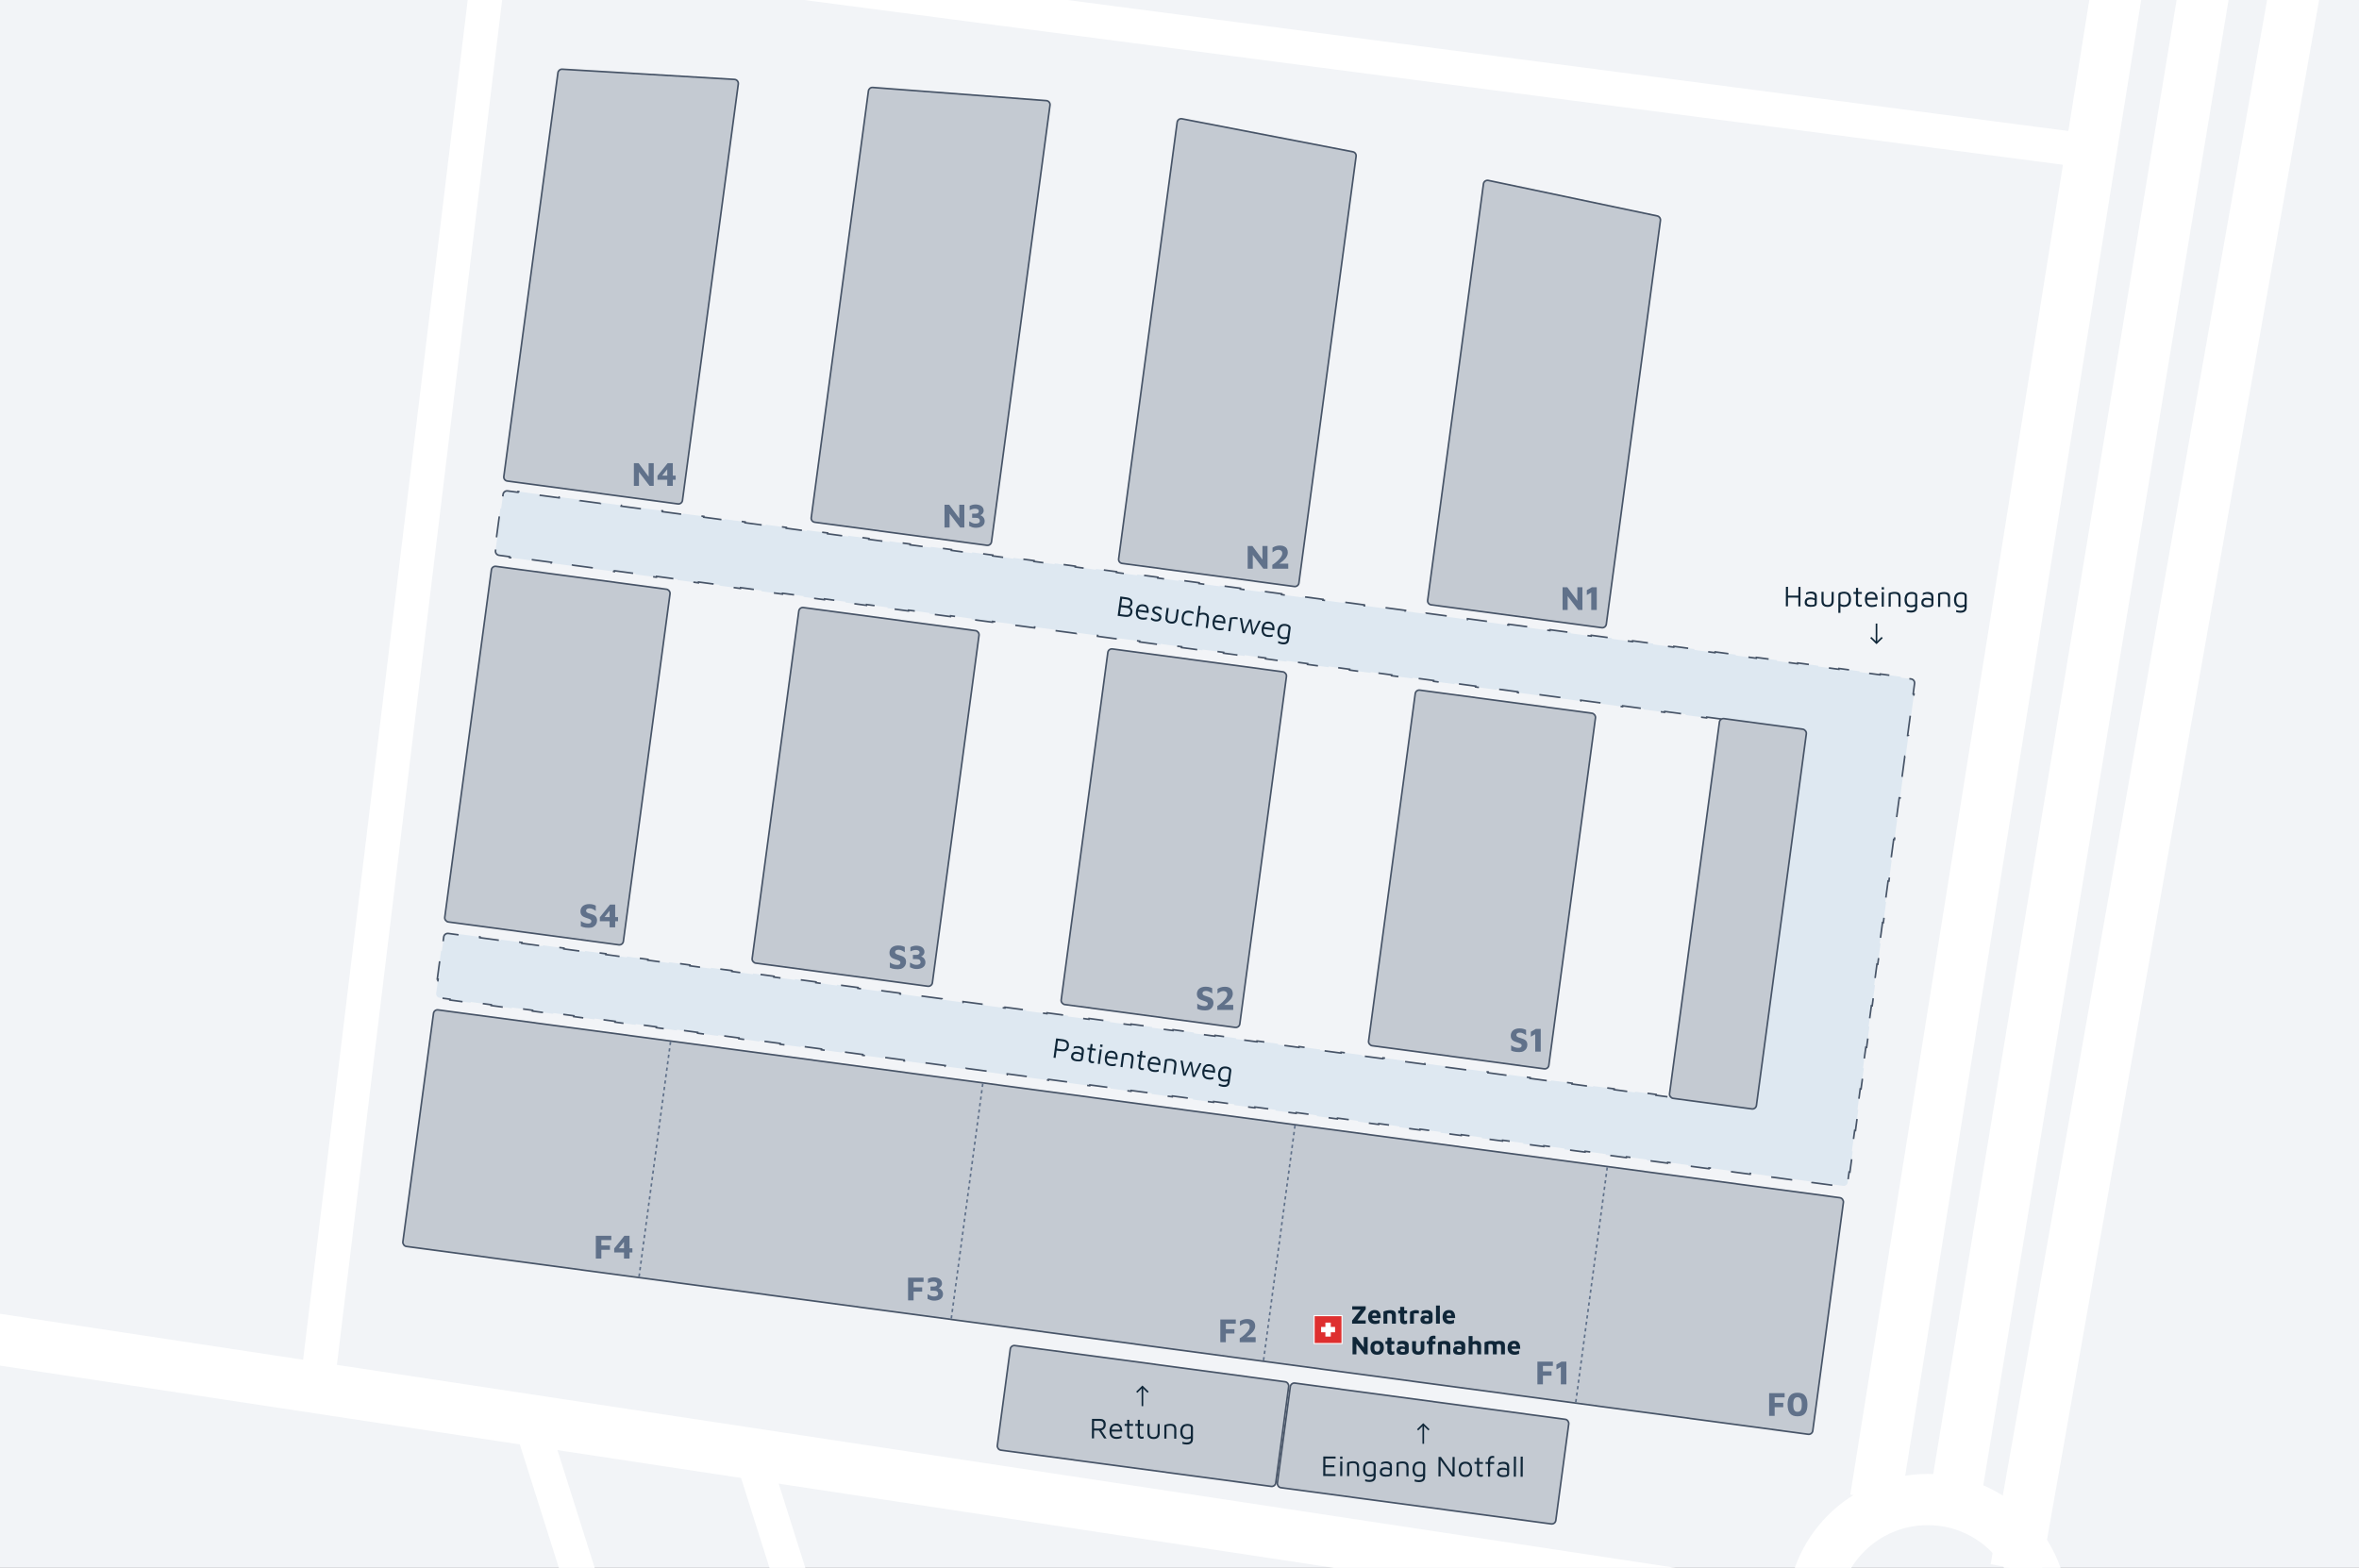<?xml version="1.0" encoding="UTF-8"?>
<svg xmlns="http://www.w3.org/2000/svg" width="1381" height="918" viewBox="0 0 1381 918" fill="none">
  <rect x="0" y="0" width="1381" height="918" fill="#333333" stroke="none"/>
  <g clip-path="url(#clip0_3027_1113)">
    <rect width="1381" height="918" fill="#F2F4F7"></rect>
    <rect x="254.095" y="590.989" width="832.761" height="139.744" rx="2.377" transform="rotate(7.633 254.095 590.989)" fill="#C4CAD2" stroke="#475467" stroke-width="0.951"></rect>
    <rect x="755.687" y="809.504" width="164.461" height="61.792" rx="2.377" transform="rotate(7.633 755.687 809.504)" fill="#C4CAD2" stroke="#475467" stroke-width="0.951"></rect>
    <rect x="591.741" y="787.534" width="164.461" height="61.792" rx="2.377" transform="rotate(7.633 591.741 787.534)" fill="#C4CAD2" stroke="#475467" stroke-width="0.951"></rect>
    <rect x="-0.408" y="-0.534" width="210.092" height="105.521" rx="2.377" transform="matrix(0.133 -0.991 -0.991 -0.133 364.145 553.052)" fill="#C4CAD2" stroke="#475467" stroke-width="0.951"></rect>
    <rect x="-0.408" y="-0.534" width="210.092" height="106.472" rx="2.377" transform="matrix(0.133 -0.991 -0.991 -0.133 545.051 577.295)" fill="#C4CAD2" stroke="#475467" stroke-width="0.951"></rect>
    <rect x="-0.408" y="-0.534" width="210.092" height="105.521" rx="2.377" transform="matrix(0.133 -0.991 -0.991 -0.133 725.015 601.411)" fill="#C4CAD2" stroke="#475467" stroke-width="0.951"></rect>
    <rect x="-0.408" y="-0.534" width="210.092" height="106.472" rx="2.377" transform="matrix(0.133 -0.991 -0.991 -0.133 905.92 625.654)" fill="#C4CAD2" stroke="#475467" stroke-width="0.951"></rect>
    <path d="M396.861 295.044C398.162 295.218 399.358 294.305 399.533 293.004L432.206 49.187C432.389 47.817 431.37 46.58 429.991 46.499L329.122 40.527C327.88 40.453 326.792 41.35 326.626 42.584L294.946 278.988C294.772 280.289 295.685 281.485 296.986 281.66L396.861 295.044Z" fill="#C4CAD2" stroke="#475467" stroke-width="0.951"></path>
    <path d="M837.819 354.135C836.518 353.961 835.605 352.765 835.779 351.464L868.453 107.647C868.636 106.278 869.945 105.353 871.297 105.637L970.179 126.433C971.397 126.689 972.211 127.841 972.046 129.075L940.366 365.48C940.191 366.781 938.995 367.694 937.694 367.52L837.819 354.135Z" fill="#C4CAD2" stroke="#475467" stroke-width="0.951"></path>
    <path d="M577.767 319.287C579.068 319.461 580.264 318.548 580.438 317.247L614.697 61.602C614.878 60.248 613.883 59.02 612.521 58.917L510.927 51.206C509.671 51.11 508.559 52.011 508.391 53.26L474.91 303.105C474.736 304.406 475.649 305.602 476.95 305.777L577.767 319.287Z" fill="#C4CAD2" stroke="#475467" stroke-width="0.951"></path>
    <path d="M656.914 329.893C655.613 329.718 654.699 328.523 654.874 327.222L689.132 71.577C689.313 70.223 690.597 69.3 691.938 69.559L791.978 88.868C793.215 89.107 794.051 90.269 793.883 91.517L760.402 341.363C760.228 342.664 759.032 343.577 757.731 343.403L656.914 329.893Z" fill="#C4CAD2" stroke="#475467" stroke-width="0.951"></path>
    <path d="M291.185 314.212L290.714 314.149L292.924 297.66L293.395 297.724L294.5 289.479C294.674 288.178 295.87 287.265 297.171 287.439L303.213 288.249L303.276 287.778L315.358 289.397L315.295 289.868L327.378 291.487L327.441 291.016L339.524 292.635L339.46 293.106L351.543 294.726L351.606 294.254L363.689 295.874L363.626 296.345L375.708 297.964L375.771 297.493L387.854 299.112L387.791 299.583L399.873 301.202L399.936 300.731L412.019 302.35L411.956 302.821L424.038 304.44L424.101 303.969L436.184 305.589L436.121 306.06L448.203 307.679L448.266 307.208L460.349 308.827L460.286 309.298L472.368 310.917L472.432 310.446L484.514 312.065L484.451 312.536L496.534 314.155L496.597 313.684L508.679 315.303L508.616 315.775L520.699 317.394L520.762 316.923L532.844 318.542L532.781 319.013L544.864 320.632L544.927 320.161L557.009 321.78L556.946 322.251L569.029 323.87L569.092 323.399L581.174 325.018L581.111 325.489L593.194 327.109L593.257 326.638L605.34 328.257L605.276 328.728L617.359 330.347L617.422 329.876L629.505 331.495L629.442 331.966L641.524 333.585L641.587 333.114L653.67 334.733L653.607 335.204L665.689 336.824L665.752 336.352L677.835 337.972L677.772 338.443L689.854 340.062L689.917 339.591L702 341.21L701.937 341.681L714.019 343.3L714.082 342.829L726.165 344.448L726.102 344.919L738.184 346.538L738.248 346.067L750.33 347.687L750.267 348.158L762.35 349.777L762.413 349.306L774.495 350.925L774.432 351.396L786.515 353.015L786.578 352.544L798.66 354.163L798.597 354.634L810.68 356.253L810.743 355.782L822.825 357.401L822.762 357.873L834.845 359.492L834.908 359.021L846.99 360.64L846.927 361.111L859.01 362.73L859.073 362.259L871.156 363.878L871.092 364.349L883.175 365.968L883.238 365.497L895.321 367.116L895.258 367.587L907.34 369.207L907.403 368.736L919.486 370.355L919.423 370.826L931.505 372.445L931.568 371.974L943.651 373.593L943.588 374.064L955.67 375.683L955.733 375.212L967.816 376.831L967.753 377.302L979.835 378.922L979.899 378.45L991.981 380.07L991.918 380.541L1004 382.16L1004.06 381.689L1016.15 383.308L1016.08 383.779L1028.17 385.398L1028.23 384.927L1040.31 386.546L1040.25 387.017L1052.33 388.637L1052.39 388.165L1064.48 389.785L1064.41 390.256L1076.5 391.875L1076.56 391.404L1088.64 393.023L1088.58 393.494L1100.66 395.113L1100.72 394.642L1112.81 396.261L1112.74 396.732L1118.78 397.542C1120.09 397.716 1121 398.912 1120.82 400.213L1120.01 406.298L1120.48 406.361L1118.85 418.532L1118.38 418.468L1116.75 430.639L1117.22 430.702L1115.59 442.872L1115.12 442.809L1113.49 454.979L1113.96 455.043L1112.33 467.213L1111.85 467.15L1110.22 479.32L1110.69 479.383L1109.06 491.554L1108.59 491.49L1106.96 503.661L1107.43 503.724L1105.8 515.894L1105.33 515.831L1103.7 528.001L1104.17 528.064L1102.54 540.235L1102.07 540.172L1100.44 552.342L1100.91 552.405L1099.28 564.575L1098.81 564.512L1097.18 576.683L1097.65 576.746L1096.02 588.916L1095.55 588.853L1093.91 601.023L1094.39 601.086L1092.75 613.257L1092.28 613.194L1090.65 625.364L1091.12 625.427L1089.49 637.597L1089.02 637.534L1087.39 649.705L1087.86 649.768L1086.23 661.938L1085.76 661.875L1084.13 674.045L1084.6 674.108L1082.97 686.279L1082.5 686.215L1081.68 692.301C1081.51 693.602 1080.31 694.515 1079.01 694.341L1072.97 693.531L1072.91 694.002L1060.82 692.383L1060.89 691.912L1048.8 690.293L1048.74 690.764L1036.66 689.144L1036.72 688.673L1024.64 687.054L1024.58 687.525L1012.49 685.906L1012.56 685.435L1000.47 683.816L1000.41 684.287L988.329 682.668L988.392 682.197L976.309 680.578L976.246 681.049L964.164 679.43L964.227 678.958L952.144 677.339L952.081 677.81L939.999 676.191L940.062 675.72L927.979 674.101L927.916 674.572L915.833 672.953L915.897 672.482L903.814 670.863L903.751 671.334L891.668 669.715L891.731 669.244L879.649 667.624L879.586 668.095L867.503 666.476L867.566 666.005L855.484 664.386L855.421 664.857L843.338 663.238L843.401 662.767L831.319 661.148L831.256 661.619L819.173 660L819.236 659.529L807.154 657.909L807.091 658.381L795.008 656.761L795.071 656.29L782.989 654.671L782.925 655.142L770.843 653.523L770.906 653.052L758.823 651.433L758.76 651.904L746.678 650.285L746.741 649.814L734.658 648.195L734.595 648.666L722.513 647.046L722.576 646.575L710.493 644.956L710.43 645.427L698.348 643.808L698.411 643.337L686.328 641.718L686.265 642.189L674.183 640.57L674.246 640.099L662.163 638.48L662.1 638.951L650.017 637.332L650.081 636.86L637.998 635.241L637.935 635.712L625.852 634.093L625.915 633.622L613.833 632.003L613.77 632.474L601.687 630.855L601.75 630.384L589.668 628.765L589.605 629.236L577.522 627.617L577.585 627.146L565.503 625.526L565.44 625.997L553.357 624.378L553.42 623.907L541.338 622.288L541.275 622.759L529.192 621.14L529.255 620.669L517.173 619.05L517.109 619.521L505.027 617.902L505.09 617.431L493.007 615.811L492.944 616.283L480.862 614.663L480.925 614.192L468.842 612.573L468.779 613.044L456.697 611.425L456.76 610.954L444.677 609.335L444.614 609.806L432.532 608.187L432.595 607.716L420.512 606.097L420.449 606.568L408.366 604.948L408.43 604.477L396.347 602.858L396.284 603.329L384.201 601.71L384.264 601.239L372.182 599.62L372.119 600.091L360.036 598.472L360.099 598.001L348.017 596.382L347.954 596.853L335.871 595.234L335.934 594.762L323.852 593.143L323.788 593.614L311.706 591.995L311.769 591.524L299.687 589.905L299.623 590.376L287.541 588.757L287.604 588.286L275.521 586.667L275.458 587.138L263.376 585.519L263.439 585.048L257.398 584.238C256.097 584.064 255.183 582.868 255.358 581.567L256.463 573.322L255.991 573.259L258.201 556.77L258.672 556.833L259.777 548.589C259.951 547.288 261.147 546.375 262.448 546.549L268.596 547.373L268.659 546.902L280.955 548.55L280.892 549.021L293.188 550.669L293.251 550.197L305.547 551.845L305.484 552.316L317.78 553.964L317.843 553.493L330.139 555.141L330.076 555.612L342.372 557.26L342.435 556.788L354.731 558.436L354.668 558.907L366.964 560.555L367.027 560.084L379.323 561.732L379.26 562.203L391.555 563.851L391.619 563.379L403.915 565.027L403.851 565.498L416.147 567.146L416.211 566.675L428.506 568.323L428.443 568.794L440.739 570.442L440.802 569.97L453.098 571.618L453.035 572.089L465.331 573.737L465.394 573.266L477.69 574.914L477.627 575.385L489.923 577.033L489.986 576.562L502.282 578.209L502.219 578.68L514.515 580.328L514.578 579.857L526.874 581.505L526.811 581.976L539.107 583.624L539.17 583.153L551.466 584.8L551.403 585.271L563.699 586.919L563.762 586.448L576.058 588.096L575.995 588.567L588.291 590.215L588.354 589.744L600.65 591.391L600.587 591.862L612.883 593.51L612.946 593.039L625.242 594.687L625.179 595.158L637.475 596.806L637.538 596.335L649.834 597.982L649.77 598.453L662.066 600.101L662.13 599.63L674.425 601.278L674.362 601.749L686.658 603.397L686.721 602.926L699.017 604.573L698.954 605.044L711.25 606.692L711.313 606.221L723.609 607.869L723.546 608.34L735.842 609.988L735.905 609.517L748.201 611.164L748.138 611.635L760.434 613.283L760.497 612.812L772.793 614.46L772.73 614.931L785.026 616.579L785.089 616.108L797.385 617.755L797.322 618.226L809.618 619.874L809.681 619.403L821.977 621.051L821.914 621.522L834.21 623.17L834.273 622.699L846.569 624.346L846.505 624.817L858.801 626.465L858.865 625.994L871.16 627.642L871.097 628.113L883.393 629.761L883.456 629.29L895.752 630.937L895.689 631.408L907.985 633.056L908.048 632.585L920.344 634.233L920.281 634.704L932.577 636.352L932.64 635.881L944.936 637.528L944.873 637.999L957.169 639.647L957.232 639.176L969.528 640.824L969.465 641.295L981.761 642.943L981.824 642.472L994.12 644.119L994.057 644.59L1000.2 645.414C1002.03 645.658 1003.7 644.38 1003.94 642.558L1004.74 636.591L1004.27 636.528L1005.87 624.593L1006.34 624.656L1007.94 612.722L1007.47 612.658L1009.07 600.724L1009.54 600.787L1011.14 588.852L1010.67 588.789L1012.27 576.854L1012.74 576.917L1014.34 564.982L1013.87 564.919L1015.47 552.985L1015.94 553.048L1017.54 541.113L1017.07 541.05L1018.67 529.115L1019.14 529.178L1020.74 517.243L1020.27 517.18L1021.87 505.246L1022.34 505.309L1023.94 493.374L1023.47 493.311L1025.06 481.376L1025.54 481.439L1027.14 469.504L1026.66 469.441L1028.26 457.507L1028.73 457.57L1030.33 445.635L1029.86 445.572L1031.46 433.637L1031.93 433.7L1032.73 427.733C1032.98 425.911 1031.7 424.237 1029.88 423.993L1023.73 423.169L1023.67 423.64L1011.37 421.993L1011.43 421.521L999.137 419.874L999.074 420.345L986.778 418.697L986.841 418.226L974.545 416.578L974.482 417.049L962.186 415.402L962.249 414.93L949.954 413.283L949.89 413.754L937.594 412.106L937.658 411.635L925.362 409.987L925.298 410.458L913.002 408.811L913.066 408.339L900.77 406.692L900.706 407.163L888.411 405.515L888.474 405.044L876.178 403.396L876.115 403.867L863.819 402.22L863.882 401.748L851.586 400.101L851.523 400.572L839.227 398.924L839.29 398.453L826.994 396.805L826.931 397.276L814.635 395.628L814.698 395.157L802.402 393.51L802.339 393.981L790.043 392.333L790.106 391.862L777.81 390.214L777.747 390.685L765.451 389.037L765.514 388.566L753.218 386.919L753.155 387.39L740.859 385.742L740.922 385.271L728.626 383.623L728.563 384.094L716.267 382.446L716.33 381.975L704.034 380.328L703.971 380.799L691.675 379.151L691.738 378.68L679.442 377.032L679.379 377.503L667.083 375.855L667.146 375.384L654.851 373.737L654.787 374.208L642.492 372.56L642.555 372.089L630.259 370.441L630.196 370.912L617.9 369.264L617.963 368.793L605.667 367.146L605.604 367.617L593.308 365.969L593.371 365.498L581.075 363.85L581.012 364.321L568.716 362.673L568.779 362.202L556.483 360.555L556.42 361.026L544.124 359.378L544.187 358.907L531.891 357.259L531.828 357.73L519.532 356.082L519.595 355.611L507.299 353.964L507.236 354.435L494.94 352.787L495.003 352.316L482.707 350.668L482.644 351.139L470.348 349.491L470.411 349.02L458.116 347.373L458.052 347.844L445.756 346.196L445.82 345.725L433.524 344.077L433.461 344.548L421.165 342.9L421.228 342.429L408.932 340.782L408.869 341.253L396.573 339.605L396.636 339.134L384.34 337.486L384.277 337.957L371.981 336.309L372.044 335.838L359.748 334.191L359.685 334.662L347.389 333.014L347.452 332.543L335.156 330.895L335.093 331.366L322.797 329.718L322.86 329.247L310.564 327.6L310.501 328.071L298.205 326.423L298.268 325.952L292.12 325.128C290.819 324.954 289.906 323.758 290.08 322.457L291.185 314.212Z" fill="#DEE8F1" stroke="#475467" stroke-width="0.951" stroke-dasharray="12.36 12.36"></path>
    <path d="M654.287 360.556L655.844 349.249L659.59 349.765C660.574 349.9 661.317 350.147 661.82 350.504C662.326 350.85 662.654 351.269 662.804 351.762C662.968 352.246 663.012 352.764 662.936 353.318C662.869 353.804 662.743 354.172 662.559 354.423C662.375 354.674 662.163 354.875 661.923 355.026C661.696 355.168 661.474 355.316 661.257 355.47L661.152 355.231C661.432 355.373 661.725 355.586 662.031 355.871C662.339 356.143 662.585 356.494 662.767 356.922C662.95 357.35 663 357.869 662.916 358.48C662.811 359.237 662.563 359.83 662.169 360.26C661.778 360.678 661.256 360.957 660.603 361.098C659.963 361.228 659.22 361.235 658.372 361.118L654.287 360.556ZM655.664 359.588L658.63 359.997C659.116 360.064 659.575 360.075 660.007 360.031C660.451 359.988 660.823 359.832 661.125 359.563C661.429 359.282 661.622 358.843 661.704 358.244C661.767 357.792 661.731 357.424 661.597 357.141C661.465 356.846 661.266 356.617 661.001 356.454C660.748 356.281 660.455 356.154 660.121 356.074C659.799 355.983 659.474 355.916 659.147 355.87L656.231 355.469L655.664 359.588ZM656.39 354.316L659.187 354.701C659.56 354.753 659.92 354.768 660.269 354.747C660.63 354.716 660.941 354.592 661.201 354.374C661.463 354.145 661.63 353.766 661.703 353.234C661.809 352.466 661.665 351.922 661.272 351.603C660.88 351.273 660.305 351.055 659.548 350.951L656.903 350.587L656.39 354.316ZM668.303 362.745C667.501 362.635 666.828 362.375 666.286 361.967C665.745 361.547 665.362 360.982 665.138 360.271C664.913 359.561 664.869 358.708 665.006 357.714C665.207 356.256 665.685 355.211 666.44 354.578C667.208 353.935 668.168 353.693 669.321 353.852C670.225 353.976 670.92 354.279 671.407 354.761C671.904 355.244 672.224 355.847 672.367 356.569C672.509 357.291 672.515 358.086 672.384 358.955L665.586 358.018L665.825 356.911L671.741 357.726L671.243 357.83C671.326 356.978 671.198 356.316 670.86 355.843C670.534 355.372 669.969 355.081 669.167 354.971C668.613 354.894 668.136 354.932 667.735 355.084C667.345 355.238 667.025 355.557 666.774 356.04C666.525 356.513 666.338 357.201 666.213 358.105C666.072 359.133 666.201 359.951 666.601 360.559C667.013 361.157 667.655 361.516 668.525 361.636C668.943 361.694 669.331 361.718 669.689 361.71C670.049 361.691 670.384 361.644 670.693 361.572C671.002 361.499 671.28 361.411 671.524 361.306L671.351 362.561C670.918 362.697 670.446 362.782 669.935 362.815C669.435 362.85 668.891 362.826 668.303 362.745ZM676.472 363.871C675.861 363.787 675.356 363.654 674.955 363.472C674.565 363.291 674.165 363.058 673.756 362.771L673.933 361.483C674.257 361.723 674.545 361.93 674.798 362.103C675.05 362.276 675.313 362.416 675.586 362.522C675.861 362.618 676.179 362.69 676.541 362.74C677.106 362.818 677.581 362.757 677.965 362.556C678.361 362.358 678.587 362.06 678.641 361.665C678.685 361.348 678.628 361.093 678.47 360.899C678.324 360.706 678.123 360.534 677.867 360.384C677.612 360.233 677.346 360.076 677.069 359.911C676.754 359.775 676.433 359.634 676.108 359.485C675.796 359.327 675.511 359.144 675.251 358.935C675.005 358.717 674.816 358.461 674.684 358.166C674.553 357.86 674.518 357.487 674.579 357.046C674.638 356.617 674.773 356.261 674.985 355.979C675.208 355.699 675.474 355.482 675.783 355.329C676.093 355.165 676.43 355.061 676.793 355.019C677.156 354.977 677.512 354.98 677.862 355.028C678.371 355.098 678.797 355.226 679.14 355.412C679.483 355.597 679.835 355.801 680.195 356.023L680.027 357.244C679.629 356.959 679.27 356.725 678.949 356.543C678.631 356.349 678.239 356.22 677.776 356.157C677.313 356.093 676.881 356.131 676.482 356.272C676.095 356.403 675.876 356.661 675.823 357.045C675.779 357.361 675.835 357.628 675.989 357.845C676.156 358.052 676.385 358.233 676.674 358.388C676.965 358.532 677.279 358.679 677.615 358.829C677.885 358.958 678.165 359.101 678.455 359.256C678.746 359.399 679.009 359.579 679.244 359.796C679.48 360.001 679.658 360.256 679.778 360.561C679.908 360.866 679.943 361.24 679.883 361.68C679.8 362.279 679.579 362.756 679.219 363.109C678.861 363.451 678.433 363.68 677.933 363.796C677.445 363.913 676.958 363.938 676.472 363.871ZM685.355 365.094C684.609 364.992 683.989 364.774 683.493 364.441C682.998 364.108 682.643 363.673 682.429 363.137C682.227 362.602 682.175 361.973 682.275 361.25L683.013 355.893L684.233 356.061L683.533 361.147C683.414 362.006 683.513 362.664 683.83 363.122C684.16 363.571 684.721 363.85 685.512 363.959C686.303 364.068 686.912 363.95 687.339 363.606C687.78 363.252 688.059 362.646 688.177 361.787L688.878 356.701L690.098 356.869L689.36 362.226C689.212 363.3 688.787 364.087 688.085 364.589C687.395 365.082 686.485 365.25 685.355 365.094ZM695.172 366.326C694.72 366.263 694.264 366.143 693.805 365.965C693.359 365.777 692.959 365.503 692.605 365.143C692.265 364.774 692.015 364.284 691.857 363.675C691.7 363.066 691.683 362.31 691.807 361.406C691.932 360.502 692.152 359.783 692.467 359.251C692.784 358.707 693.156 358.304 693.584 358.04C694.023 357.778 694.482 357.623 694.961 357.574C695.453 357.515 695.924 357.516 696.376 357.579C696.806 357.638 697.224 357.736 697.631 357.872C698.05 358.011 698.446 358.186 698.82 358.399L698.659 359.569C698.308 359.359 697.94 359.187 697.555 359.054C697.17 358.92 696.769 358.825 696.351 358.767C695.345 358.628 694.576 358.782 694.042 359.226C693.52 359.673 693.182 360.455 693.028 361.574C692.872 362.704 692.985 363.554 693.367 364.125C693.762 364.686 694.463 365.036 695.468 365.175C695.886 365.232 696.299 365.249 696.705 365.224C697.112 365.2 697.512 365.134 697.907 365.027L697.743 366.214C697.328 366.306 696.9 366.362 696.459 366.382C696.03 366.404 695.601 366.385 695.172 366.326ZM699.991 366.851L701.672 354.646L702.892 354.814L702.246 359.51L702.154 359.169C702.616 358.991 703.094 358.867 703.588 358.797C704.082 358.715 704.539 358.703 704.957 358.761C705.658 358.857 706.227 359.068 706.666 359.393C707.116 359.72 707.429 360.166 707.605 360.732C707.793 361.287 707.83 361.978 707.717 362.803L707.026 367.82L705.805 367.652L706.496 362.635C706.605 361.843 706.508 361.208 706.206 360.729C705.903 360.25 705.391 359.96 704.667 359.861C704.272 359.806 703.863 359.808 703.44 359.864C703.029 359.923 702.599 360.036 702.15 360.205L701.211 367.019L699.991 366.851ZM713.198 368.93C712.396 368.819 711.723 368.56 711.181 368.151C710.64 367.731 710.257 367.166 710.032 366.455C709.808 365.745 709.764 364.893 709.901 363.898C710.102 362.44 710.58 361.395 711.335 360.762C712.103 360.119 713.063 359.877 714.216 360.036C715.12 360.161 715.815 360.464 716.302 360.945C716.799 361.428 717.119 362.031 717.262 362.753C717.404 363.475 717.41 364.27 717.279 365.139L710.481 364.203L710.72 363.095L716.636 363.91L716.138 364.014C716.221 363.162 716.093 362.5 715.755 362.027C715.429 361.556 714.864 361.265 714.062 361.155C713.508 361.079 713.031 361.116 712.63 361.268C712.24 361.422 711.92 361.741 711.669 362.224C711.42 362.697 711.233 363.385 711.108 364.289C710.967 365.317 711.096 366.135 711.496 366.743C711.908 367.341 712.55 367.7 713.42 367.82C713.838 367.878 714.226 367.902 714.584 367.894C714.944 367.875 715.279 367.829 715.588 367.756C715.897 367.684 716.174 367.595 716.419 367.491L716.246 368.745C715.813 368.881 715.341 368.966 714.829 368.999C714.33 369.034 713.786 369.011 713.198 368.93ZM719.011 369.471L720.083 361.691C720.227 361.653 720.5 361.593 720.903 361.51C721.317 361.429 721.803 361.369 722.361 361.331C722.93 361.294 723.509 361.316 724.096 361.397C724.187 361.41 724.276 361.433 724.363 361.468C724.45 361.503 724.538 361.538 724.625 361.573L724.475 362.658C724.186 362.584 723.9 362.527 723.618 362.488C723.347 362.451 723.079 362.431 722.814 362.43C722.551 362.416 722.287 362.414 722.02 362.424C721.754 362.433 721.488 362.443 721.222 362.452L720.232 369.639L719.011 369.471ZM727.452 370.634L725.804 361.788L727.092 361.965L728.409 369.833L728.068 369.924L731.364 362.554L732.533 362.715L733.758 370.501L733.521 370.468L736.907 363.317L738.11 363.483L734.131 371.554L732.894 371.384L731.671 363.581L731.864 363.814L728.69 370.805L727.452 370.634ZM741.92 372.886C741.117 372.775 740.445 372.516 739.902 372.107C739.361 371.687 738.979 371.122 738.754 370.412C738.529 369.701 738.486 368.849 738.623 367.854C738.823 366.397 739.301 365.351 740.056 364.718C740.824 364.076 741.785 363.834 742.937 363.992C743.841 364.117 744.537 364.42 745.023 364.901C745.521 365.385 745.841 365.987 745.983 366.709C746.126 367.431 746.131 368.227 746 369.095L739.202 368.159L739.441 367.052L745.357 367.867L744.859 367.971C744.942 367.119 744.815 366.456 744.477 365.984C744.15 365.512 743.586 365.222 742.783 365.111C742.229 365.035 741.752 365.073 741.351 365.225C740.962 365.378 740.641 365.697 740.39 366.181C740.141 366.653 739.954 367.341 739.83 368.245C739.688 369.274 739.817 370.092 740.217 370.7C740.63 371.298 741.271 371.657 742.141 371.777C742.56 371.834 742.948 371.859 743.306 371.851C743.666 371.831 744 371.785 744.309 371.712C744.619 371.64 744.896 371.551 745.141 371.447L744.968 372.701C744.534 372.837 744.062 372.922 743.551 372.955C743.051 372.99 742.507 372.967 741.92 372.886ZM751.139 374.156C750.269 374.036 749.569 373.767 749.039 373.349C748.522 372.92 748.166 372.37 747.971 371.699C747.777 371.016 747.74 370.239 747.86 369.369C747.994 368.397 748.232 367.629 748.575 367.066C748.919 366.492 749.316 366.074 749.766 365.814C750.23 365.544 750.712 365.386 751.213 365.34C751.728 365.284 752.217 365.288 752.68 365.352C753.211 365.425 753.704 365.568 754.158 365.78C754.626 365.982 754.991 366.257 755.254 366.604C755.528 366.953 755.63 367.382 755.56 367.89L754.617 374.739C754.57 375.078 754.472 375.415 754.322 375.752C754.172 376.088 753.941 376.384 753.63 376.641C753.328 376.91 752.921 377.102 752.41 377.216C751.911 377.331 751.282 377.337 750.525 377.232C750.039 377.165 749.599 377.059 749.205 376.912C748.81 376.766 748.466 376.632 748.172 376.511L748.331 375.358C748.505 375.428 748.702 375.507 748.92 375.595C749.148 375.695 749.394 375.787 749.659 375.869C749.936 375.954 750.232 376.017 750.548 376.061C751.317 376.167 751.895 376.149 752.283 376.006C752.681 375.877 752.956 375.679 753.108 375.412C753.258 375.156 753.353 374.887 753.392 374.604L753.562 373.367L753.928 373.849C753.697 373.933 753.411 374.003 753.07 374.059C752.728 374.116 752.383 374.155 752.035 374.176C751.686 374.197 751.388 374.19 751.139 374.156ZM751.293 373.037C751.655 373.087 752.04 373.094 752.448 373.058C752.868 373.012 753.268 372.912 753.646 372.757L754.317 367.892C754.36 367.575 754.302 367.325 754.143 367.142C753.997 366.949 753.781 366.805 753.495 366.708C753.211 366.599 752.899 366.522 752.56 366.475C751.735 366.361 751.091 366.44 750.627 366.71C750.166 366.969 749.825 367.354 749.605 367.864C749.385 368.375 749.233 368.936 749.148 369.546C749.021 370.473 749.114 371.257 749.429 371.899C749.745 372.53 750.366 372.909 751.293 373.037Z" fill="#0F2638"></path>
    <path d="M618.553 615.133L617.958 619.455L616.737 619.287L618.295 607.98L622.312 608.534C623.578 608.708 624.503 609.141 625.087 609.832C625.683 610.524 625.903 611.435 625.747 612.565C625.591 613.695 625.133 614.513 624.373 615.019C623.623 615.526 622.616 615.692 621.35 615.518L618.553 615.133ZM618.714 613.963L621.359 614.327C621.992 614.414 622.504 614.416 622.895 614.332C623.298 614.249 623.611 614.108 623.835 613.908C624.059 613.697 624.219 613.46 624.313 613.197C624.418 612.935 624.489 612.668 624.526 612.397C624.564 612.126 624.567 611.85 624.537 611.569C624.518 611.29 624.428 611.025 624.267 610.772C624.107 610.508 623.845 610.282 623.479 610.094C623.125 609.907 622.631 609.77 621.999 609.683L619.354 609.318L618.714 613.963ZM629.929 621.363C629.556 621.312 629.183 621.22 628.81 621.088C628.448 620.958 628.116 620.774 627.815 620.537C627.525 620.301 627.301 620.005 627.142 619.649C626.997 619.284 626.959 618.847 627.029 618.338C627.126 617.638 627.333 617.096 627.65 616.714C627.981 616.322 628.39 616.067 628.878 615.95C629.379 615.824 629.935 615.802 630.545 615.886C631.009 615.95 631.406 616.034 631.737 616.137C632.069 616.24 632.356 616.366 632.601 616.515C632.858 616.654 633.085 616.806 633.281 616.971L633.364 618.123C633.13 617.895 632.774 617.679 632.296 617.475C631.83 617.261 631.303 617.113 630.716 617.032C630.004 616.934 629.437 616.995 629.015 617.213C628.594 617.431 628.347 617.8 628.276 618.32C628.218 618.738 628.285 619.087 628.477 619.367C628.68 619.648 628.95 619.864 629.286 620.014C629.634 620.165 629.994 620.267 630.367 620.318C631.101 620.419 631.662 620.445 632.049 620.394C632.449 620.334 632.675 620.112 632.728 619.728L633.263 615.846C633.353 615.191 633.227 614.684 632.885 614.326C632.543 613.968 632.016 613.74 631.304 613.642C630.852 613.579 630.362 613.581 629.835 613.647C629.32 613.702 628.863 613.847 628.462 614.079L628.631 612.859C629.012 612.681 629.504 612.576 630.108 612.544C630.712 612.501 631.292 612.517 631.845 612.593C632.218 612.645 632.558 612.732 632.863 612.855C633.17 612.966 633.438 613.112 633.666 613.293C633.896 613.463 634.08 613.673 634.219 613.922C634.37 614.162 634.471 614.435 634.521 614.741C634.583 615.038 634.59 615.367 634.54 615.728L633.975 619.831C633.892 620.43 633.65 620.851 633.248 621.095C632.857 621.341 632.367 621.469 631.779 621.48C631.201 621.492 630.585 621.454 629.929 621.363ZM639.077 622.503C638.478 622.42 638 622.17 637.643 621.752C637.288 621.323 637.16 620.747 637.26 620.024L637.988 614.735L636.513 614.532L636.668 613.413L638.142 613.616L638.472 611.226L639.692 611.394L639.363 613.784L641.55 614.086L641.395 615.204L639.209 614.903L638.534 619.802C638.469 620.277 638.493 620.643 638.607 620.901C638.721 621.158 639.005 621.318 639.457 621.38C639.66 621.408 639.86 621.419 640.057 621.411C640.255 621.392 640.42 621.363 640.553 621.324L640.394 622.477C640.228 622.511 640.018 622.529 639.765 622.528C639.521 622.541 639.292 622.532 639.077 622.503ZM642.661 622.858L643.826 614.399L645.046 614.567L643.881 623.026L642.661 622.858ZM643.966 612.881L644.15 611.542L645.506 611.729L645.322 613.068L643.966 612.881ZM650.122 624.145C649.32 624.034 648.647 623.775 648.105 623.366C647.564 622.946 647.181 622.381 646.957 621.671C646.732 620.96 646.688 620.108 646.825 619.113C647.026 617.656 647.504 616.61 648.259 615.977C649.027 615.334 649.987 615.092 651.14 615.251C652.044 615.376 652.739 615.679 653.226 616.16C653.723 616.643 654.043 617.246 654.186 617.968C654.328 618.69 654.334 619.486 654.203 620.354L647.405 619.418L647.644 618.311L653.56 619.126L653.062 619.23C653.145 618.377 653.017 617.715 652.679 617.242C652.353 616.771 651.788 616.481 650.986 616.37C650.432 616.294 649.955 616.332 649.554 616.484C649.164 616.637 648.844 616.956 648.593 617.44C648.344 617.912 648.157 618.6 648.032 619.504C647.891 620.533 648.02 621.351 648.42 621.959C648.832 622.557 649.474 622.916 650.344 623.035C650.762 623.093 651.15 623.118 651.508 623.109C651.868 623.09 652.203 623.044 652.512 622.971C652.821 622.899 653.099 622.81 653.343 622.706L653.17 623.96C652.737 624.096 652.265 624.181 651.754 624.214C651.254 624.249 650.71 624.226 650.122 624.145ZM657.007 616.906C657.297 616.808 657.59 616.727 657.887 616.664C658.196 616.592 658.503 616.542 658.806 616.514C659.12 616.489 659.432 616.48 659.742 616.488C660.063 616.498 660.382 616.524 660.698 616.568C661.523 616.682 662.162 616.896 662.613 617.212C663.067 617.516 663.369 617.915 663.52 618.407C663.682 618.902 663.718 619.477 663.628 620.132L662.869 625.642L661.648 625.473L662.407 619.964C662.435 619.761 662.436 619.542 662.411 619.308C662.397 619.076 662.33 618.848 662.212 618.625C662.094 618.39 661.892 618.189 661.604 618.023C661.317 617.845 660.92 617.721 660.411 617.651C660.061 617.603 659.695 617.581 659.315 617.586C658.934 617.592 658.544 617.624 658.144 617.684L657.156 624.855L655.936 624.687L657.007 616.906ZM668.229 626.518C667.63 626.436 667.152 626.186 666.795 625.768C666.44 625.339 666.312 624.763 666.412 624.04L667.14 618.751L665.665 618.548L665.819 617.429L667.294 617.632L667.623 615.242L668.844 615.41L668.515 617.8L670.701 618.101L670.547 619.22L668.361 618.919L667.686 623.818C667.62 624.292 667.645 624.659 667.759 624.916C667.873 625.174 668.156 625.334 668.608 625.396C668.812 625.424 669.012 625.434 669.209 625.427C669.407 625.408 669.572 625.379 669.704 625.34L669.546 626.492C669.38 626.527 669.17 626.544 668.917 626.544C668.673 626.556 668.444 626.548 668.229 626.518ZM675.202 627.6C674.399 627.489 673.727 627.229 673.184 626.821C672.643 626.401 672.261 625.836 672.036 625.125C671.812 624.415 671.768 623.562 671.905 622.568C672.106 621.11 672.583 620.065 673.339 619.432C674.107 618.789 675.067 618.547 676.22 618.706C677.124 618.83 677.819 619.133 678.305 619.615C678.803 620.098 679.123 620.701 679.265 621.423C679.408 622.145 679.413 622.94 679.282 623.809L672.485 622.872L672.723 621.765L678.64 622.58L678.142 622.684C678.224 621.832 678.097 621.17 677.759 620.697C677.432 620.226 676.868 619.935 676.065 619.825C675.512 619.748 675.034 619.786 674.633 619.938C674.244 620.092 673.923 620.411 673.673 620.894C673.423 621.367 673.236 622.055 673.112 622.959C672.97 623.987 673.099 624.805 673.499 625.413C673.912 626.011 674.553 626.37 675.424 626.49C675.842 626.548 676.23 626.572 676.588 626.564C676.948 626.545 677.282 626.499 677.592 626.426C677.901 626.353 678.178 626.265 678.423 626.16L678.25 627.415C677.817 627.551 677.344 627.636 676.833 627.669C676.333 627.704 675.789 627.68 675.202 627.6ZM682.087 620.36C682.377 620.262 682.67 620.182 682.967 620.119C683.276 620.046 683.582 619.996 683.885 619.969C684.2 619.943 684.512 619.935 684.822 619.943C685.143 619.952 685.462 619.979 685.778 620.023C686.603 620.136 687.241 620.351 687.693 620.666C688.146 620.971 688.448 621.369 688.599 621.862C688.761 622.357 688.797 622.932 688.707 623.587L687.948 629.096L686.728 628.928L687.487 623.419C687.515 623.215 687.516 622.997 687.491 622.763C687.477 622.531 687.41 622.303 687.291 622.079C687.174 621.844 686.971 621.644 686.683 621.477C686.397 621.3 685.999 621.176 685.491 621.106C685.14 621.057 684.775 621.036 684.394 621.041C684.013 621.046 683.623 621.079 683.223 621.139L682.236 628.309L681.015 628.141L682.087 620.36ZM692.717 629.753L691.069 620.907L692.357 621.084L693.674 628.952L693.333 629.043L696.629 621.673L697.798 621.834L699.023 629.62L698.786 629.587L702.172 622.436L703.375 622.602L699.396 630.673L698.159 630.503L696.936 622.7L697.129 622.933L693.955 629.924L692.717 629.753ZM707.184 632.005C706.382 631.895 705.71 631.635 705.167 631.226C704.626 630.806 704.243 630.241 704.019 629.531C703.794 628.82 703.75 627.968 703.887 626.974C704.088 625.516 704.566 624.47 705.321 623.837C706.089 623.195 707.049 622.953 708.202 623.111C709.106 623.236 709.801 623.539 710.288 624.021C710.786 624.504 711.106 625.106 711.248 625.828C711.39 626.55 711.396 627.346 711.265 628.214L704.467 627.278L704.706 626.171L710.622 626.986L710.124 627.09C710.207 626.238 710.08 625.575 709.742 625.103C709.415 624.632 708.85 624.341 708.048 624.23C707.494 624.154 707.017 624.192 706.616 624.344C706.226 624.497 705.906 624.816 705.655 625.3C705.406 625.772 705.219 626.46 705.094 627.364C704.953 628.393 705.082 629.211 705.482 629.819C705.895 630.417 706.536 630.776 707.406 630.896C707.824 630.953 708.213 630.978 708.571 630.97C708.93 630.95 709.265 630.904 709.574 630.832C709.884 630.759 710.161 630.67 710.405 630.566L710.233 631.82C709.799 631.956 709.327 632.041 708.816 632.074C708.316 632.109 707.772 632.086 707.184 632.005ZM716.404 633.275C715.534 633.155 714.834 632.886 714.304 632.468C713.787 632.039 713.431 631.489 713.236 630.818C713.042 630.135 713.005 629.358 713.125 628.488C713.259 627.516 713.497 626.748 713.839 626.185C714.183 625.611 714.581 625.193 715.031 624.933C715.494 624.663 715.977 624.505 716.478 624.459C716.993 624.403 717.481 624.407 717.945 624.471C718.476 624.544 718.969 624.687 719.423 624.899C719.89 625.101 720.256 625.376 720.519 625.723C720.793 626.072 720.895 626.501 720.825 627.009L719.882 633.858C719.835 634.197 719.737 634.534 719.587 634.871C719.437 635.207 719.206 635.503 718.894 635.76C718.592 636.029 718.186 636.221 717.675 636.335C717.176 636.45 716.547 636.456 715.79 636.351C715.304 636.285 714.864 636.178 714.47 636.031C714.075 635.885 713.731 635.751 713.437 635.63L713.595 634.477C713.77 634.547 713.966 634.626 714.185 634.714C714.413 634.814 714.659 634.906 714.924 634.989C715.2 635.073 715.497 635.136 715.813 635.18C716.582 635.286 717.16 635.268 717.548 635.125C717.946 634.996 718.221 634.798 718.373 634.531C718.523 634.275 718.618 634.006 718.657 633.724L718.827 632.486L719.193 632.968C718.962 633.052 718.676 633.122 718.334 633.178C717.993 633.235 717.648 633.274 717.299 633.295C716.951 633.316 716.652 633.309 716.404 633.275ZM716.558 632.156C716.92 632.206 717.304 632.213 717.712 632.177C718.133 632.131 718.533 632.031 718.911 631.876L719.581 627.011C719.625 626.694 719.567 626.445 719.408 626.261C719.262 626.069 719.046 625.924 718.76 625.827C718.475 625.718 718.164 625.641 717.825 625.594C717 625.481 716.356 625.559 715.892 625.829C715.431 626.088 715.09 626.473 714.87 626.984C714.649 627.494 714.497 628.055 714.413 628.665C714.286 629.592 714.379 630.376 714.694 631.019C715.01 631.649 715.631 632.029 716.558 632.156Z" fill="#0F2638"></path>
    <path d="M1045.47 355.005L1045.51 343.592L1046.74 343.596L1046.72 348.73L1052.8 348.752L1052.82 343.619L1054.05 343.623L1054.01 355.037L1052.78 355.032L1052.79 349.916L1046.72 349.893L1046.7 355.01L1045.47 355.005ZM1059.77 355.314C1059.4 355.313 1059.01 355.272 1058.63 355.19C1058.25 355.109 1057.9 354.971 1057.57 354.776C1057.25 354.581 1056.99 354.317 1056.78 353.986C1056.59 353.643 1056.49 353.215 1056.5 352.701C1056.5 351.994 1056.63 351.43 1056.9 351.009C1057.17 350.576 1057.54 350.27 1058.01 350.089C1058.49 349.897 1059.04 349.802 1059.66 349.804C1060.12 349.806 1060.53 349.836 1060.87 349.894C1061.21 349.952 1061.51 350.039 1061.78 350.154C1062.05 350.258 1062.29 350.378 1062.51 350.516L1062.75 351.646C1062.48 351.451 1062.1 351.285 1061.6 351.146C1061.11 350.996 1060.57 350.92 1059.98 350.917C1059.26 350.915 1058.7 351.05 1058.32 351.322C1057.93 351.594 1057.73 351.993 1057.73 352.518C1057.73 352.94 1057.84 353.277 1058.07 353.529C1058.31 353.78 1058.6 353.958 1058.96 354.062C1059.32 354.166 1059.69 354.219 1060.07 354.22C1060.81 354.223 1061.37 354.174 1061.74 354.073C1062.13 353.96 1062.33 353.71 1062.33 353.322L1062.34 349.403C1062.35 348.742 1062.15 348.256 1061.77 347.947C1061.38 347.637 1060.83 347.481 1060.11 347.479C1059.65 347.477 1059.17 347.544 1058.65 347.679C1058.15 347.802 1057.72 348.006 1057.35 348.29L1057.36 347.058C1057.71 346.831 1058.18 346.662 1058.78 346.55C1059.37 346.426 1059.95 346.366 1060.51 346.368C1060.88 346.369 1061.23 346.41 1061.55 346.491C1061.87 346.561 1062.15 346.67 1062.4 346.82C1062.66 346.957 1062.87 347.141 1063.04 347.37C1063.22 347.587 1063.35 347.844 1063.44 348.141C1063.55 348.427 1063.6 348.752 1063.59 349.117L1063.58 353.258C1063.58 353.863 1063.39 354.312 1063.03 354.608C1062.67 354.903 1062.2 355.095 1061.62 355.184C1061.05 355.273 1060.43 355.317 1059.77 355.314ZM1069.88 355.352C1069.13 355.349 1068.48 355.215 1067.95 354.951C1067.41 354.687 1067 354.303 1066.72 353.8C1066.45 353.297 1066.31 352.68 1066.32 351.95L1066.34 346.543L1067.57 346.548L1067.55 351.681C1067.55 352.548 1067.73 353.188 1068.11 353.6C1068.49 354 1069.09 354.202 1069.88 354.205C1070.68 354.208 1071.27 354.011 1071.65 353.613C1072.04 353.203 1072.23 352.565 1072.24 351.698L1072.26 346.565L1073.49 346.569L1073.47 351.977C1073.47 353.06 1073.15 353.898 1072.52 354.489C1071.9 355.068 1071.02 355.356 1069.88 355.352ZM1079.55 355.37C1079.3 355.369 1079.01 355.334 1078.7 355.264C1078.39 355.195 1078.09 355.108 1077.79 355.004C1077.49 354.9 1077.23 354.791 1077 354.676L1077.43 354.25L1077.42 358.836L1076.18 358.831L1076.22 348.12C1076.22 347.766 1076.33 347.481 1076.55 347.265C1076.78 347.049 1077.07 346.885 1077.43 346.772C1077.78 346.648 1078.16 346.564 1078.56 346.52C1078.96 346.464 1079.33 346.437 1079.69 346.438C1080.37 346.441 1081.01 346.586 1081.62 346.873C1082.22 347.16 1082.71 347.647 1083.08 348.333C1083.46 349.007 1083.64 349.926 1083.64 351.09C1083.64 351.968 1083.47 352.732 1083.15 353.381C1082.84 354.019 1082.38 354.513 1081.78 354.865C1081.17 355.205 1080.43 355.373 1079.55 355.37ZM1079.55 354.241C1080.18 354.243 1080.7 354.114 1081.1 353.853C1081.51 353.58 1081.82 353.205 1082.02 352.727C1082.23 352.248 1082.34 351.701 1082.34 351.085C1082.34 350.469 1082.27 349.893 1082.14 349.356C1082 348.819 1081.74 348.391 1081.36 348.07C1080.97 347.738 1080.41 347.57 1079.66 347.567C1079.07 347.565 1078.55 347.632 1078.11 347.767C1077.67 347.902 1077.46 348.096 1077.45 348.346L1077.44 353.634C1077.79 353.841 1078.14 353.996 1078.49 354.1C1078.85 354.192 1079.2 354.239 1079.55 354.241ZM1088.63 355.301C1088.02 355.298 1087.51 355.114 1087.1 354.747C1086.7 354.369 1086.49 353.815 1086.49 353.085L1086.51 347.747L1085.03 347.741L1085.03 346.612L1086.52 346.617L1086.53 344.205L1087.76 344.209L1087.75 346.622L1089.96 346.63L1089.95 347.759L1087.75 347.751L1087.73 352.696C1087.73 353.175 1087.8 353.535 1087.95 353.775C1088.09 354.015 1088.4 354.136 1088.85 354.138C1089.06 354.139 1089.26 354.122 1089.45 354.089C1089.65 354.044 1089.81 353.993 1089.93 353.936L1089.93 355.1C1089.77 355.156 1089.56 355.201 1089.31 355.235C1089.07 355.279 1088.84 355.301 1088.63 355.301ZM1095.68 355.446C1094.87 355.443 1094.17 355.275 1093.58 354.942C1092.99 354.598 1092.53 354.089 1092.21 353.414C1091.9 352.74 1091.74 351.901 1091.74 350.897C1091.75 349.426 1092.08 348.326 1092.75 347.598C1093.42 346.859 1094.34 346.492 1095.51 346.496C1096.42 346.5 1097.15 346.708 1097.7 347.12C1098.25 347.533 1098.65 348.088 1098.89 348.785C1099.12 349.481 1099.24 350.269 1099.22 351.147L1092.36 351.122L1092.45 349.993L1098.42 350.015L1097.94 350.184C1097.91 349.329 1097.7 348.689 1097.3 348.265C1096.91 347.842 1096.31 347.629 1095.5 347.626C1094.94 347.624 1094.48 347.725 1094.1 347.928C1093.73 348.132 1093.46 348.491 1093.27 349.003C1093.09 349.505 1093 350.212 1092.99 351.124C1092.99 352.162 1093.23 352.956 1093.7 353.505C1094.19 354.043 1094.87 354.314 1095.75 354.317C1096.17 354.319 1096.56 354.292 1096.92 354.236C1097.27 354.169 1097.6 354.079 1097.89 353.966C1098.19 353.853 1098.45 353.728 1098.68 353.592L1098.68 354.858C1098.27 355.051 1097.81 355.197 1097.31 355.298C1096.82 355.399 1096.27 355.448 1095.68 355.446ZM1101.58 355.211L1101.61 346.673L1102.85 346.677L1102.81 355.216L1101.58 355.211ZM1101.55 345.15L1101.56 343.798L1102.92 343.803L1102.92 345.155L1101.55 345.15ZM1105.65 347.372C1105.93 347.236 1106.21 347.117 1106.49 347.016C1106.79 346.903 1107.09 346.813 1107.38 346.745C1107.69 346.678 1108 346.628 1108.31 346.595C1108.63 346.562 1108.95 346.546 1109.27 346.547C1110.1 346.55 1110.76 346.678 1111.25 346.931C1111.74 347.172 1112.09 347.527 1112.31 347.995C1112.53 348.464 1112.65 349.029 1112.64 349.691L1112.62 355.252L1111.39 355.247L1111.41 349.686C1111.41 349.481 1111.38 349.264 1111.33 349.036C1111.28 348.807 1111.19 348.59 1111.04 348.384C1110.89 348.167 1110.66 347.995 1110.36 347.868C1110.05 347.73 1109.64 347.66 1109.13 347.659C1108.77 347.657 1108.41 347.684 1108.03 347.74C1107.65 347.796 1107.27 347.88 1106.88 347.993L1106.86 355.231L1105.62 355.226L1105.65 347.372ZM1118.84 355.531C1117.96 355.528 1117.23 355.354 1116.65 355.01C1116.08 354.654 1115.66 354.156 1115.37 353.517C1115.09 352.865 1114.95 352.1 1114.95 351.222C1114.96 350.241 1115.09 349.449 1115.36 348.845C1115.62 348.23 1115.96 347.763 1116.37 347.446C1116.79 347.116 1117.25 346.896 1117.74 346.783C1118.24 346.66 1118.73 346.599 1119.2 346.6C1119.73 346.602 1120.24 346.678 1120.72 346.828C1121.21 346.967 1121.61 347.191 1121.91 347.5C1122.23 347.809 1122.39 348.221 1122.39 348.734L1122.36 355.647C1122.36 355.989 1122.31 356.337 1122.21 356.69C1122.1 357.043 1121.91 357.368 1121.64 357.663C1121.37 357.971 1121 358.214 1120.51 358.395C1120.03 358.576 1119.4 358.665 1118.64 358.662C1118.15 358.66 1117.7 358.613 1117.29 358.52C1116.88 358.427 1116.52 358.341 1116.21 358.26L1116.22 357.096C1116.4 357.142 1116.6 357.194 1116.83 357.252C1117.07 357.322 1117.33 357.38 1117.6 357.426C1117.89 357.473 1118.19 357.497 1118.51 357.498C1119.28 357.501 1119.85 357.406 1120.22 357.213C1120.6 357.032 1120.84 356.799 1120.96 356.514C1121.07 356.241 1121.13 355.962 1121.13 355.677L1121.14 354.428L1121.56 354.857C1121.35 354.97 1121.07 355.078 1120.74 355.179C1120.41 355.28 1120.07 355.365 1119.73 355.432C1119.39 355.499 1119.09 355.532 1118.84 355.531ZM1118.84 354.402C1119.21 354.403 1119.59 354.359 1119.99 354.269C1120.4 354.168 1120.78 354.016 1121.14 353.812L1121.16 348.901C1121.16 348.581 1121.07 348.341 1120.89 348.181C1120.72 348.009 1120.48 347.894 1120.19 347.836C1119.89 347.767 1119.57 347.731 1119.23 347.73C1118.39 347.727 1117.77 347.89 1117.34 348.219C1116.92 348.537 1116.63 348.964 1116.48 349.499C1116.33 350.035 1116.26 350.611 1116.25 351.227C1116.25 352.162 1116.45 352.927 1116.84 353.522C1117.24 354.105 1117.91 354.399 1118.84 354.402ZM1128.05 355.565C1127.67 355.564 1127.29 355.522 1126.9 355.441C1126.53 355.36 1126.18 355.222 1125.85 355.027C1125.53 354.832 1125.27 354.568 1125.06 354.237C1124.87 353.894 1124.77 353.466 1124.78 352.952C1124.78 352.245 1124.91 351.681 1125.17 351.26C1125.45 350.827 1125.82 350.52 1126.29 350.34C1126.77 350.147 1127.32 350.053 1127.93 350.055C1128.4 350.057 1128.81 350.087 1129.15 350.145C1129.49 350.203 1129.79 350.29 1130.05 350.405C1130.33 350.508 1130.57 350.629 1130.79 350.767L1131.02 351.897C1130.76 351.702 1130.38 351.535 1129.88 351.397C1129.39 351.247 1128.85 351.17 1128.26 351.168C1127.54 351.166 1126.98 351.3 1126.59 351.573C1126.21 351.845 1126.01 352.244 1126.01 352.768C1126.01 353.191 1126.12 353.527 1126.35 353.779C1126.59 354.031 1126.88 354.209 1127.23 354.313C1127.6 354.417 1127.97 354.47 1128.35 354.471C1129.09 354.474 1129.65 354.425 1130.02 354.323C1130.41 354.211 1130.61 353.96 1130.61 353.572L1130.62 349.654C1130.62 348.992 1130.43 348.507 1130.05 348.197C1129.66 347.888 1129.11 347.732 1128.39 347.729C1127.93 347.728 1127.45 347.794 1126.93 347.929C1126.43 348.053 1126 348.257 1125.63 348.541L1125.63 347.308C1125.99 347.082 1126.46 346.912 1127.06 346.8C1127.65 346.677 1128.23 346.616 1128.79 346.618C1129.16 346.62 1129.51 346.661 1129.83 346.742C1130.15 346.812 1130.43 346.921 1130.68 347.07C1130.93 347.208 1131.14 347.391 1131.31 347.62C1131.5 347.838 1131.63 348.095 1131.72 348.392C1131.82 348.677 1131.87 349.003 1131.87 349.368L1131.86 353.509C1131.86 354.113 1131.67 354.563 1131.3 354.858C1130.95 355.154 1130.48 355.346 1129.9 355.435C1129.33 355.524 1128.71 355.568 1128.05 355.565ZM1134.61 347.478C1134.89 347.342 1135.17 347.224 1135.45 347.122C1135.75 347.009 1136.05 346.919 1136.34 346.852C1136.65 346.784 1136.96 346.734 1137.27 346.701C1137.59 346.668 1137.91 346.652 1138.23 346.653C1139.06 346.656 1139.72 346.784 1140.21 347.037C1140.7 347.278 1141.05 347.633 1141.27 348.102C1141.49 348.57 1141.6 349.135 1141.6 349.797L1141.58 355.358L1140.35 355.354L1140.37 349.792C1140.37 349.587 1140.34 349.37 1140.29 349.142C1140.24 348.914 1140.15 348.696 1140 348.491C1139.85 348.273 1139.62 348.101 1139.32 347.975C1139.01 347.837 1138.6 347.767 1138.09 347.765C1137.73 347.764 1137.37 347.791 1136.99 347.846C1136.61 347.902 1136.23 347.986 1135.84 348.099L1135.82 355.337L1134.58 355.332L1134.61 347.478ZM1147.8 355.638C1146.92 355.634 1146.19 355.461 1145.61 355.116C1145.04 354.761 1144.61 354.263 1144.33 353.623C1144.05 352.972 1143.91 352.207 1143.91 351.328C1143.92 350.347 1144.05 349.555 1144.32 348.951C1144.58 348.336 1144.92 347.87 1145.33 347.552C1145.75 347.223 1146.21 347.002 1146.7 346.89C1147.2 346.766 1147.69 346.705 1148.16 346.707C1148.69 346.709 1149.2 346.785 1149.68 346.935C1150.17 347.073 1150.57 347.297 1150.87 347.607C1151.19 347.916 1151.35 348.327 1151.35 348.84L1151.32 355.753C1151.32 356.096 1151.27 356.443 1151.17 356.797C1151.06 357.15 1150.87 357.474 1150.6 357.77C1150.33 358.077 1149.96 358.321 1149.46 358.501C1148.99 358.682 1148.36 358.771 1147.6 358.768C1147.11 358.767 1146.66 358.719 1146.25 358.627C1145.84 358.534 1145.48 358.447 1145.17 358.366L1145.17 357.202C1145.36 357.249 1145.56 357.301 1145.79 357.359C1146.03 357.428 1146.29 357.486 1146.56 357.533C1146.84 357.579 1147.15 357.603 1147.47 357.604C1148.24 357.607 1148.81 357.512 1149.18 357.32C1149.56 357.139 1149.8 356.906 1149.92 356.621C1150.03 356.347 1150.09 356.068 1150.09 355.783L1150.1 354.534L1150.52 354.963C1150.3 355.077 1150.03 355.184 1149.7 355.285C1149.37 355.387 1149.03 355.471 1148.69 355.538C1148.35 355.605 1148.05 355.639 1147.8 355.638ZM1147.8 354.508C1148.17 354.51 1148.55 354.465 1148.95 354.376C1149.36 354.274 1149.74 354.122 1150.1 353.918L1150.12 349.007C1150.12 348.687 1150.03 348.448 1149.84 348.287C1149.67 348.115 1149.44 348.001 1149.14 347.942C1148.85 347.873 1148.53 347.837 1148.19 347.836C1147.35 347.833 1146.73 347.996 1146.3 348.326C1145.88 348.643 1145.59 349.07 1145.44 349.606C1145.29 350.141 1145.22 350.717 1145.21 351.333C1145.21 352.269 1145.41 353.034 1145.8 353.628C1146.2 354.212 1146.87 354.505 1147.8 354.508Z" fill="#0F2638"></path>
    <path d="M1098.54 365.104L1098.54 376.512" stroke="#0F2638" stroke-width="0.951"></path>
    <path d="M1101.86 373.252L1098.54 376.512L1095.21 373.252" stroke="#0F2638" stroke-width="0.951"></path>
    <rect x="769.314" y="770.332" width="16.335" height="16.335" fill="#DE2F2F"></rect>
    <rect x="769.314" y="770.332" width="16.335" height="16.335" stroke="white" stroke-width="0.628"></rect>
    <path d="M775.911 777.404L776.386 777.404V776.929V774.891H778.577V776.929V777.404H779.052H781.09V779.595H779.052H778.577V780.07V782.108H776.386V780.071V779.595H775.911H773.873V777.404L775.911 777.404Z" fill="white" stroke="white" stroke-width="0.951"></path>
    <path d="M791.538 775V773.205L796.907 766.3L797.546 766.802H791.614V764.855H799.508V766.619L794.398 773.403L793.591 773.084H799.508V775H791.538ZM804.844 775.228C804.073 775.228 803.389 775.071 802.79 774.757C802.202 774.432 801.741 773.976 801.406 773.388C801.082 772.789 800.92 772.08 800.92 771.258C800.92 769.92 801.249 768.885 801.908 768.155C802.577 767.415 803.531 767.045 804.768 767.045C805.62 767.045 806.304 767.228 806.821 767.593C807.348 767.958 807.734 768.49 807.977 769.19C808.22 769.889 808.337 770.741 808.327 771.745H802.471L802.228 770.3H806.456L806.121 771.015C806.111 770.194 805.995 769.616 805.772 769.281C805.549 768.946 805.183 768.779 804.676 768.779C804.393 768.779 804.134 768.85 803.901 768.992C803.678 769.134 803.5 769.372 803.368 769.707C803.247 770.031 803.186 770.483 803.186 771.061C803.186 771.791 803.358 772.353 803.703 772.749C804.058 773.144 804.621 773.342 805.391 773.342C805.675 773.342 805.954 773.312 806.228 773.251C806.512 773.18 806.775 773.099 807.019 773.007C807.262 772.916 807.47 772.835 807.642 772.764V774.711C807.277 774.863 806.867 774.985 806.41 775.076C805.964 775.177 805.442 775.228 804.844 775.228ZM809.902 767.958C810.094 767.856 810.348 767.755 810.662 767.653C810.976 767.542 811.321 767.446 811.696 767.364C812.072 767.283 812.447 767.217 812.822 767.167C813.207 767.116 813.562 767.091 813.887 767.091C814.576 767.091 815.164 767.182 815.651 767.364C816.138 767.537 816.508 767.821 816.761 768.216C817.025 768.612 817.157 769.149 817.157 769.829V775H814.891V770.285C814.891 770.092 814.86 769.915 814.799 769.752C814.749 769.59 814.667 769.453 814.556 769.342C814.444 769.22 814.292 769.129 814.1 769.068C813.907 768.997 813.674 768.962 813.4 768.962C813.167 768.962 812.933 768.992 812.7 769.053C812.467 769.103 812.29 769.159 812.168 769.22V775H809.902V767.958ZM822.319 775.304C821.426 775.304 820.762 775.096 820.326 774.681C819.89 774.255 819.672 773.656 819.672 772.886V769.038H818.547V767.304H819.672V765.189H822.045V767.304H823.733V769.038H822.045V772.597C822.045 772.86 822.101 773.058 822.212 773.19C822.324 773.312 822.511 773.373 822.775 773.373C822.927 773.373 823.095 773.342 823.277 773.281C823.46 773.22 823.612 773.144 823.733 773.053V775C823.52 775.112 823.287 775.188 823.034 775.228C822.79 775.279 822.552 775.304 822.319 775.304ZM825.453 775V768.11C825.595 767.988 825.849 767.851 826.214 767.699C826.579 767.537 826.995 767.395 827.461 767.273C827.938 767.141 828.414 767.075 828.891 767.075C829.368 767.075 829.743 767.111 830.017 767.182C830.29 767.253 830.498 767.344 830.64 767.456V769.114C830.468 769.073 830.25 769.043 829.986 769.022C829.722 769.002 829.449 768.992 829.165 768.992C828.881 768.982 828.612 768.982 828.359 768.992C828.105 769.002 827.892 769.022 827.72 769.053V775H825.453ZM834.925 775.228C834.459 775.228 834.018 775.183 833.602 775.091C833.196 775.01 832.837 774.873 832.522 774.681C832.218 774.478 831.98 774.209 831.807 773.874C831.635 773.53 831.549 773.104 831.549 772.597C831.549 772.12 831.645 771.704 831.838 771.35C832.041 770.995 832.345 770.721 832.75 770.528C833.156 770.336 833.668 770.239 834.287 770.239C834.631 770.239 834.966 770.275 835.29 770.346C835.615 770.417 835.904 770.513 836.157 770.635C836.421 770.756 836.629 770.888 836.781 771.03L836.872 772.125C836.669 772.004 836.426 771.907 836.142 771.836C835.858 771.765 835.554 771.73 835.23 771.73C834.733 771.73 834.368 771.806 834.134 771.958C833.911 772.1 833.8 772.328 833.8 772.642C833.8 772.835 833.856 773.007 833.967 773.16C834.079 773.312 834.226 773.428 834.408 773.509C834.601 773.591 834.799 773.631 835.001 773.631C835.519 773.631 835.879 773.596 836.081 773.525C836.294 773.454 836.401 773.312 836.401 773.099V770.27C836.401 769.803 836.249 769.469 835.944 769.266C835.65 769.053 835.23 768.946 834.682 768.946C834.236 768.946 833.785 769.027 833.328 769.19C832.882 769.342 832.517 769.529 832.233 769.752V767.745C832.497 767.582 832.902 767.43 833.45 767.288C834.008 767.146 834.631 767.075 835.321 767.075C835.564 767.075 835.833 767.096 836.127 767.136C836.421 767.177 836.715 767.253 837.009 767.364C837.303 767.466 837.572 767.618 837.815 767.821C838.069 768.024 838.272 768.282 838.424 768.596C838.576 768.911 838.652 769.301 838.652 769.768L838.637 773.403C838.637 773.839 838.49 774.194 838.196 774.468C837.902 774.731 837.476 774.924 836.918 775.046C836.37 775.167 835.706 775.228 834.925 775.228ZM842.915 775H840.664V764.398H842.915V775ZM848.41 775.228C847.639 775.228 846.955 775.071 846.356 774.757C845.768 774.432 845.307 773.976 844.972 773.388C844.648 772.789 844.486 772.08 844.486 771.258C844.486 769.92 844.815 768.885 845.474 768.155C846.144 767.415 847.097 767.045 848.334 767.045C849.186 767.045 849.87 767.228 850.387 767.593C850.914 767.958 851.3 768.49 851.543 769.19C851.787 769.889 851.903 770.741 851.893 771.745H846.037L845.794 770.3H850.022L849.688 771.015C849.677 770.194 849.561 769.616 849.338 769.281C849.115 768.946 848.75 768.779 848.243 768.779C847.959 768.779 847.7 768.85 847.467 768.992C847.244 769.134 847.066 769.372 846.934 769.707C846.813 770.031 846.752 770.483 846.752 771.061C846.752 771.791 846.924 772.353 847.269 772.749C847.624 773.144 848.187 773.342 848.957 773.342C849.241 773.342 849.52 773.312 849.794 773.251C850.078 773.18 850.342 773.099 850.585 773.007C850.828 772.916 851.036 772.835 851.209 772.764V774.711C850.843 774.863 850.433 774.985 849.977 775.076C849.53 775.177 849.008 775.228 848.41 775.228ZM791.797 793V782.855H793.896L799.113 789.882L798.383 791.403V782.855H800.649V793H798.793L793.485 786.064L794.063 784.954V793H791.797ZM806.195 793.228C804.897 793.228 803.919 792.883 803.26 792.194C802.611 791.494 802.286 790.47 802.286 789.121C802.286 787.671 802.616 786.632 803.275 786.003C803.944 785.364 804.917 785.045 806.195 785.045C807.057 785.045 807.777 785.192 808.355 785.486C808.943 785.77 809.384 786.211 809.678 786.809C809.982 787.408 810.135 788.178 810.135 789.121C810.135 790.47 809.795 791.494 809.115 792.194C808.436 792.883 807.463 793.228 806.195 793.228ZM806.195 791.418C806.57 791.418 806.88 791.332 807.123 791.16C807.376 790.977 807.564 790.718 807.686 790.384C807.818 790.039 807.883 789.618 807.883 789.121C807.883 788.554 807.818 788.107 807.686 787.783C807.564 787.448 807.376 787.21 807.123 787.068C806.869 786.916 806.56 786.84 806.195 786.84C805.81 786.84 805.495 786.916 805.252 787.068C805.009 787.22 804.826 787.463 804.705 787.798C804.593 788.123 804.537 788.564 804.537 789.121C804.537 789.892 804.669 790.47 804.933 790.855C805.206 791.231 805.627 791.418 806.195 791.418ZM814.847 793.304C813.955 793.304 813.291 793.096 812.855 792.681C812.419 792.255 812.201 791.656 812.201 790.886V787.038H811.075V785.304H812.201V783.189H814.574V785.304H816.262V787.038H814.574V790.597C814.574 790.86 814.629 791.058 814.741 791.19C814.852 791.312 815.04 791.373 815.304 791.373C815.456 791.373 815.623 791.342 815.806 791.281C815.988 791.22 816.14 791.144 816.262 791.053V793C816.049 793.112 815.816 793.188 815.562 793.228C815.319 793.279 815.081 793.304 814.847 793.304ZM820.948 793.228C820.482 793.228 820.04 793.183 819.625 793.091C819.219 793.01 818.859 792.873 818.545 792.681C818.241 792.478 818.002 792.209 817.83 791.874C817.658 791.53 817.571 791.104 817.571 790.597C817.571 790.12 817.668 789.704 817.86 789.35C818.063 788.995 818.367 788.721 818.773 788.528C819.179 788.336 819.691 788.239 820.309 788.239C820.654 788.239 820.989 788.275 821.313 788.346C821.638 788.417 821.927 788.513 822.18 788.635C822.444 788.756 822.652 788.888 822.804 789.03L822.895 790.125C822.692 790.004 822.449 789.907 822.165 789.836C821.881 789.765 821.577 789.73 821.252 789.73C820.755 789.73 820.39 789.806 820.157 789.958C819.934 790.1 819.822 790.328 819.822 790.642C819.822 790.835 819.878 791.007 819.99 791.16C820.101 791.312 820.248 791.428 820.431 791.509C820.624 791.591 820.821 791.631 821.024 791.631C821.541 791.631 821.901 791.596 822.104 791.525C822.317 791.454 822.423 791.312 822.423 791.099V788.27C822.423 787.803 822.271 787.469 821.967 787.266C821.673 787.053 821.252 786.946 820.705 786.946C820.258 786.946 819.807 787.027 819.351 787.19C818.905 787.342 818.54 787.529 818.256 787.752V785.745C818.519 785.582 818.925 785.43 819.473 785.288C820.03 785.146 820.654 785.075 821.343 785.075C821.587 785.075 821.856 785.096 822.15 785.136C822.444 785.177 822.738 785.253 823.032 785.364C823.326 785.466 823.595 785.618 823.838 785.821C824.091 786.024 824.294 786.282 824.446 786.596C824.598 786.911 824.675 787.301 824.675 787.768L824.659 791.403C824.659 791.839 824.512 792.194 824.218 792.468C823.924 792.731 823.498 792.924 822.941 793.046C822.393 793.167 821.729 793.228 820.948 793.228ZM830.306 793.228C829.597 793.228 828.968 793.117 828.42 792.894C827.873 792.67 827.447 792.331 827.143 791.874C826.838 791.408 826.686 790.805 826.686 790.064V785.304H828.953V789.882C828.953 790.369 829.059 790.734 829.272 790.977C829.495 791.21 829.845 791.327 830.322 791.327C830.808 791.327 831.158 791.21 831.371 790.977C831.584 790.734 831.69 790.369 831.69 789.882V785.304H833.82V790.064C833.82 791.16 833.506 791.961 832.877 792.468C832.248 792.975 831.391 793.228 830.306 793.228ZM836.399 793V787.038H835.259V785.304H836.415V785.121C836.415 784.624 836.465 784.198 836.567 783.843C836.668 783.489 836.81 783.194 836.993 782.961C837.175 782.718 837.388 782.53 837.631 782.398C837.875 782.267 838.143 782.175 838.438 782.125C838.732 782.064 839.036 782.033 839.35 782.033C839.512 782.033 839.69 782.049 839.882 782.079C840.075 782.099 840.232 782.135 840.354 782.186V784.193C840.263 784.082 840.161 783.996 840.05 783.935C839.938 783.874 839.786 783.843 839.594 783.843C839.462 783.843 839.34 783.859 839.228 783.889C839.117 783.919 839.021 783.97 838.939 784.041C838.858 784.112 838.792 784.214 838.742 784.345C838.701 784.477 838.681 784.645 838.681 784.847V785.304H840.354V787.038H838.666V793H836.399ZM841.807 785.958C842 785.856 842.254 785.755 842.568 785.653C842.882 785.542 843.227 785.446 843.602 785.364C843.977 785.283 844.353 785.217 844.728 785.167C845.113 785.116 845.468 785.091 845.793 785.091C846.482 785.091 847.07 785.182 847.557 785.364C848.044 785.537 848.414 785.821 848.667 786.216C848.931 786.612 849.063 787.149 849.063 787.829V793H846.796V788.285C846.796 788.092 846.766 787.915 846.705 787.752C846.654 787.59 846.573 787.453 846.462 787.342C846.35 787.22 846.198 787.129 846.005 787.068C845.813 786.997 845.58 786.962 845.306 786.962C845.073 786.962 844.839 786.992 844.606 787.053C844.373 787.103 844.195 787.159 844.074 787.22V793H841.807V785.958ZM854.042 793.228C853.576 793.228 853.135 793.183 852.719 793.091C852.313 793.01 851.953 792.873 851.639 792.681C851.335 792.478 851.096 792.209 850.924 791.874C850.752 791.53 850.665 791.104 850.665 790.597C850.665 790.12 850.762 789.704 850.954 789.35C851.157 788.995 851.461 788.721 851.867 788.528C852.273 788.336 852.785 788.239 853.403 788.239C853.748 788.239 854.083 788.275 854.407 788.346C854.732 788.417 855.021 788.513 855.274 788.635C855.538 788.756 855.746 788.888 855.898 789.03L855.989 790.125C855.786 790.004 855.543 789.907 855.259 789.836C854.975 789.765 854.671 789.73 854.346 789.73C853.85 789.73 853.484 789.806 853.251 789.958C853.028 790.1 852.917 790.328 852.917 790.642C852.917 790.835 852.972 791.007 853.084 791.16C853.195 791.312 853.342 791.428 853.525 791.509C853.718 791.591 853.915 791.631 854.118 791.631C854.635 791.631 854.995 791.596 855.198 791.525C855.411 791.454 855.518 791.312 855.518 791.099V788.27C855.518 787.803 855.365 787.469 855.061 787.266C854.767 787.053 854.346 786.946 853.799 786.946C853.353 786.946 852.901 787.027 852.445 787.19C851.999 787.342 851.634 787.529 851.35 787.752V785.745C851.614 785.582 852.019 785.43 852.567 785.288C853.124 785.146 853.748 785.075 854.438 785.075C854.681 785.075 854.95 785.096 855.244 785.136C855.538 785.177 855.832 785.253 856.126 785.364C856.42 785.466 856.689 785.618 856.932 785.821C857.186 786.024 857.388 786.282 857.541 786.596C857.693 786.911 857.769 787.301 857.769 787.768L857.753 791.403C857.753 791.839 857.606 792.194 857.312 792.468C857.018 792.731 856.592 792.924 856.035 793.046C855.487 793.167 854.823 793.228 854.042 793.228ZM859.78 793V782.262H862.062V786.825L861.104 786.307C861.509 785.953 861.986 785.664 862.534 785.441C863.091 785.207 863.659 785.091 864.237 785.091C864.795 785.091 865.287 785.182 865.712 785.364C866.138 785.547 866.468 785.846 866.701 786.262C866.944 786.667 867.066 787.23 867.066 787.95V793H864.8V788.422C864.8 787.915 864.673 787.55 864.42 787.327C864.176 787.093 863.816 786.977 863.34 786.977C863.096 786.977 862.853 787.012 862.61 787.083C862.376 787.144 862.194 787.225 862.062 787.327L862.032 793H859.78ZM876.228 787.829V793H873.961V788.285C873.961 788.092 873.931 787.915 873.87 787.752C873.819 787.59 873.738 787.453 873.627 787.342C873.515 787.22 873.363 787.129 873.17 787.068C872.978 786.997 872.745 786.962 872.471 786.962C872.238 786.962 872.02 786.992 871.817 787.053C871.624 787.103 871.467 787.159 871.345 787.22V793H869.079V785.958C869.272 785.856 869.525 785.755 869.839 785.653C870.154 785.542 870.499 785.446 870.874 785.364C871.249 785.283 871.624 785.217 871.999 785.167C872.385 785.116 872.74 785.091 873.064 785.091C873.754 785.091 874.332 785.182 874.798 785.364C875.275 785.537 875.629 785.821 875.863 786.216C876.106 786.612 876.228 787.149 876.228 787.829ZM873.901 786.475C874.215 786.201 874.595 785.963 875.041 785.76C875.488 785.547 875.959 785.385 876.456 785.273C876.953 785.152 877.414 785.091 877.84 785.091C878.53 785.091 879.108 785.182 879.574 785.364C880.051 785.537 880.405 785.821 880.639 786.216C880.882 786.612 881.004 787.149 881.004 787.829V793H878.737V788.285C878.737 788.092 878.707 787.915 878.646 787.752C878.595 787.59 878.514 787.453 878.403 787.342C878.291 787.22 878.139 787.129 877.946 787.068C877.754 786.997 877.521 786.962 877.247 786.962C877.014 786.962 876.796 786.997 876.593 787.068C876.4 787.129 876.243 787.21 876.121 787.311L873.901 786.475ZM886.495 793.228C885.724 793.228 885.04 793.071 884.442 792.757C883.853 792.432 883.392 791.976 883.057 791.388C882.733 790.789 882.571 790.08 882.571 789.258C882.571 787.92 882.9 786.885 883.559 786.155C884.229 785.415 885.182 785.045 886.419 785.045C887.271 785.045 887.955 785.228 888.472 785.593C889 785.958 889.385 786.49 889.628 787.19C889.872 787.889 889.988 788.741 889.978 789.745H884.122L883.879 788.3H888.107L887.773 789.015C887.762 788.194 887.646 787.616 887.423 787.281C887.2 786.946 886.835 786.779 886.328 786.779C886.044 786.779 885.785 786.85 885.552 786.992C885.329 787.134 885.151 787.372 885.02 787.707C884.898 788.031 884.837 788.483 884.837 789.061C884.837 789.791 885.009 790.353 885.354 790.749C885.709 791.144 886.272 791.342 887.042 791.342C887.326 791.342 887.605 791.312 887.879 791.251C888.163 791.18 888.427 791.099 888.67 791.007C888.913 790.916 889.121 790.835 889.294 790.764V792.711C888.929 792.863 888.518 792.985 888.062 793.076C887.615 793.177 887.093 793.228 886.495 793.228Z" fill="#0F2638"></path>
    <rect x="-0.408" y="-0.534" width="224.351" height="51.335" rx="2.377" transform="matrix(0.133 -0.991 -0.991 -0.133 1027.46 649.135)" fill="#C4CAD2" stroke="#475467" stroke-width="0.951"></rect>
    <path d="M668.795 823.329L668.795 811.921" stroke="#0F2638" stroke-width="0.951"></path>
    <path d="M672.122 815.181L668.795 811.921L665.468 815.181" stroke="#0F2638" stroke-width="0.951"></path>
    <path d="M639.227 842.186L639.269 830.773L643.958 830.79C645.076 830.794 645.913 831.077 646.47 831.638C647.039 832.199 647.321 833.027 647.317 834.122C647.314 834.784 647.175 835.371 646.899 835.883C646.624 836.396 646.24 836.799 645.749 837.094C645.257 837.389 644.68 837.535 644.019 837.533L644.533 837.192L647.8 842.218L646.346 842.213L642.977 836.964L643.591 837.599L640.476 837.588L640.459 842.191L639.227 842.186ZM640.481 836.424L643.372 836.435C644.319 836.438 645.004 836.253 645.428 835.878C645.863 835.492 646.082 834.933 646.084 834.203C646.087 833.519 645.929 832.976 645.611 832.576C645.293 832.164 644.695 831.957 643.817 831.953L640.497 831.941L640.481 836.424ZM653.461 842.495C652.651 842.492 651.95 842.324 651.358 841.991C650.766 841.647 650.312 841.138 649.995 840.463C649.678 839.789 649.521 838.95 649.525 837.946C649.53 836.475 649.865 835.375 650.529 834.647C651.205 833.908 652.125 833.541 653.288 833.545C654.201 833.549 654.93 833.757 655.476 834.169C656.034 834.582 656.431 835.137 656.668 835.834C656.905 836.53 657.016 837.318 657.002 838.196L650.14 838.171L650.23 837.042L656.201 837.064L655.722 837.233C655.691 836.378 655.476 835.738 655.079 835.314C654.692 834.891 654.094 834.678 653.284 834.675C652.725 834.673 652.257 834.774 651.88 834.978C651.514 835.182 651.239 835.54 651.055 836.053C650.87 836.554 650.776 837.261 650.773 838.173C650.769 839.211 651.006 840.005 651.483 840.554C651.972 841.092 652.655 841.363 653.533 841.366C653.955 841.368 654.343 841.341 654.697 841.285C655.051 841.218 655.377 841.128 655.674 841.015C655.971 840.902 656.233 840.777 656.462 840.641L656.457 841.907C656.046 842.1 655.589 842.246 655.087 842.347C654.596 842.448 654.054 842.498 653.461 842.495ZM661.981 842.407C661.376 842.405 660.869 842.22 660.46 841.854C660.05 841.476 659.847 840.922 659.85 840.192L659.869 834.853L658.381 834.847L658.385 833.718L659.874 833.723L659.882 831.311L661.114 831.315L661.106 833.728L663.313 833.736L663.309 834.865L661.101 834.857L661.083 839.803C661.081 840.282 661.154 840.641 661.302 840.881C661.449 841.122 661.751 841.242 662.207 841.244C662.413 841.245 662.612 841.228 662.806 841.195C663 841.15 663.16 841.099 663.286 841.043L663.282 842.206C663.122 842.263 662.916 842.308 662.665 842.341C662.426 842.386 662.197 842.408 661.981 842.407ZM668.197 842.43C667.592 842.427 667.085 842.243 666.676 841.877C666.267 841.499 666.063 840.945 666.066 840.214L666.086 834.876L664.597 834.87L664.601 833.741L666.09 833.746L666.099 831.334L667.331 831.338L667.322 833.751L669.529 833.759L669.525 834.888L667.318 834.88L667.299 839.825C667.298 840.305 667.371 840.664 667.518 840.904C667.665 841.144 667.967 841.265 668.424 841.267C668.629 841.268 668.829 841.251 669.023 841.218C669.217 841.173 669.377 841.122 669.502 841.066L669.498 842.229C669.338 842.286 669.133 842.33 668.882 842.364C668.642 842.408 668.414 842.43 668.197 842.43ZM675.302 842.576C674.55 842.573 673.905 842.439 673.37 842.175C672.835 841.911 672.426 841.527 672.142 841.024C671.871 840.521 671.736 839.904 671.739 839.174L671.758 833.767L672.99 833.772L672.972 838.905C672.968 839.772 673.154 840.412 673.529 840.824C673.916 841.224 674.508 841.426 675.307 841.429C676.105 841.432 676.693 841.235 677.071 840.837C677.461 840.427 677.657 839.789 677.66 838.922L677.679 833.789L678.911 833.793L678.891 839.201C678.887 840.284 678.57 841.122 677.941 841.713C677.323 842.292 676.443 842.58 675.302 842.576ZM681.648 834.488C681.923 834.352 682.203 834.233 682.488 834.132C682.785 834.019 683.082 833.929 683.379 833.861C683.687 833.794 683.995 833.744 684.304 833.711C684.623 833.677 684.943 833.662 685.262 833.663C686.095 833.666 686.756 833.794 687.246 834.046C687.735 834.288 688.088 834.643 688.303 835.111C688.529 835.58 688.641 836.145 688.639 836.807L688.618 842.368L687.386 842.363L687.407 836.802C687.407 836.597 687.38 836.38 687.323 836.151C687.279 835.923 687.182 835.706 687.035 835.5C686.887 835.283 686.66 835.111 686.352 834.984C686.045 834.846 685.634 834.776 685.121 834.774C684.767 834.773 684.402 834.8 684.026 834.856C683.649 834.912 683.267 834.996 682.878 835.108L682.852 842.347L681.62 842.342L681.648 834.488ZM694.834 842.647C693.956 842.644 693.227 842.47 692.646 842.126C692.077 841.77 691.651 841.272 691.368 840.632C691.085 839.981 690.946 839.216 690.949 838.338C690.952 837.357 691.087 836.565 691.351 835.961C691.616 835.346 691.954 834.879 692.366 834.562C692.789 834.232 693.246 834.011 693.737 833.899C694.24 833.776 694.725 833.715 695.192 833.716C695.729 833.718 696.236 833.794 696.714 833.944C697.204 834.083 697.603 834.307 697.91 834.616C698.228 834.925 698.386 835.337 698.384 835.85L698.359 842.763C698.358 843.105 698.305 843.453 698.201 843.806C698.097 844.159 697.908 844.484 697.633 844.779C697.369 845.086 696.992 845.33 696.501 845.511C696.021 845.692 695.399 845.781 694.635 845.778C694.144 845.776 693.694 845.729 693.283 845.636C692.873 845.543 692.514 845.456 692.206 845.375L692.211 844.212C692.393 844.258 692.598 844.31 692.826 844.368C693.065 844.437 693.322 844.495 693.595 844.542C693.88 844.589 694.183 844.613 694.502 844.614C695.278 844.617 695.849 844.522 696.214 844.329C696.591 844.148 696.838 843.915 696.953 843.63C697.068 843.357 697.126 843.078 697.127 842.793L697.131 841.543L697.558 841.973C697.341 842.086 697.066 842.193 696.735 842.295C696.404 842.396 696.067 842.481 695.725 842.548C695.382 842.615 695.085 842.648 694.834 842.647ZM694.839 841.518C695.204 841.519 695.586 841.475 695.986 841.385C696.397 841.284 696.779 841.131 697.134 840.927L697.152 836.016C697.153 835.697 697.063 835.457 696.881 835.297C696.71 835.125 696.477 835.01 696.18 834.952C695.884 834.882 695.565 834.847 695.222 834.846C694.39 834.843 693.762 835.006 693.338 835.335C692.915 835.653 692.628 836.08 692.478 836.615C692.328 837.151 692.252 837.727 692.249 838.343C692.246 839.278 692.443 840.043 692.84 840.638C693.237 841.221 693.903 841.514 694.839 841.518Z" fill="#0F2638"></path>
    <path d="M833.203 845.361L833.203 833.954" stroke="#0F2638" stroke-width="0.951"></path>
    <path d="M836.531 837.213L833.204 833.954L829.876 837.213" stroke="#0F2638" stroke-width="0.951"></path>
    <path d="M774.636 864.219L774.678 852.805L781.882 852.832L781.878 853.995L775.906 853.973L775.892 857.909L781.145 857.928L781.14 859.126L775.887 859.107L775.873 863.06L781.845 863.081L781.84 864.245L774.636 864.219ZM784.562 864.255L784.593 855.716L785.825 855.721L785.794 864.26L784.562 864.255ZM784.53 854.193L784.535 852.841L785.904 852.847L785.899 854.198L784.53 854.193ZM788.633 856.416C788.907 856.28 789.187 856.161 789.473 856.06C789.77 855.947 790.067 855.856 790.364 855.789C790.672 855.722 790.98 855.671 791.288 855.638C791.608 855.605 791.927 855.589 792.247 855.591C793.079 855.594 793.741 855.722 794.23 855.974C794.72 856.216 795.072 856.571 795.287 857.039C795.514 857.508 795.626 858.073 795.623 858.734L795.603 864.296L794.371 864.291L794.391 858.73C794.392 858.525 794.364 858.308 794.308 858.079C794.263 857.851 794.167 857.634 794.02 857.428C793.872 857.211 793.645 857.039 793.337 856.912C793.03 856.774 792.619 856.704 792.106 856.702C791.752 856.701 791.387 856.728 791.01 856.784C790.634 856.839 790.251 856.924 789.863 857.036L789.836 864.274L788.604 864.27L788.633 856.416ZM801.819 864.575C800.941 864.572 800.211 864.398 799.631 864.054C799.062 863.698 798.636 863.2 798.353 862.56C798.07 861.909 797.93 861.144 797.933 860.266C797.937 859.285 798.071 858.492 798.336 857.889C798.6 857.274 798.939 856.807 799.351 856.489C799.774 856.16 800.231 855.939 800.722 855.827C801.224 855.703 801.709 855.642 802.177 855.644C802.713 855.646 803.221 855.722 803.699 855.872C804.189 856.011 804.588 856.235 804.894 856.544C805.213 856.853 805.371 857.264 805.369 857.778L805.344 864.691C805.342 865.033 805.29 865.381 805.186 865.734C805.082 866.087 804.892 866.412 804.618 866.707C804.354 867.014 803.977 867.258 803.486 867.439C803.006 867.62 802.384 867.709 801.619 867.706C801.129 867.704 800.678 867.657 800.268 867.564C799.858 867.471 799.499 867.384 799.191 867.303L799.195 866.14C799.378 866.186 799.583 866.238 799.811 866.296C800.05 866.365 800.307 866.423 800.58 866.47C800.865 866.517 801.167 866.541 801.487 866.542C802.262 866.545 802.833 866.45 803.199 866.257C803.576 866.076 803.822 865.843 803.937 865.558C804.052 865.285 804.11 865.006 804.112 864.72L804.116 863.471L804.542 863.901C804.325 864.014 804.051 864.121 803.72 864.223C803.389 864.324 803.052 864.409 802.709 864.476C802.367 864.543 802.07 864.576 801.819 864.575ZM801.823 863.446C802.188 863.447 802.571 863.403 802.97 863.313C803.381 863.212 803.764 863.059 804.118 862.855L804.136 857.944C804.138 857.625 804.047 857.385 803.865 857.225C803.695 857.053 803.461 856.938 803.165 856.88C802.869 856.81 802.549 856.775 802.207 856.774C801.374 856.771 800.746 856.934 800.323 857.263C799.9 857.581 799.613 858.008 799.463 858.543C799.312 859.079 799.236 859.655 799.234 860.271C799.231 861.206 799.427 861.971 799.824 862.566C800.222 863.149 800.888 863.442 801.823 863.446ZM811.031 864.609C810.654 864.608 810.272 864.566 809.885 864.485C809.509 864.404 809.155 864.266 808.825 864.07C808.507 863.875 808.245 863.612 808.041 863.28C807.848 862.937 807.753 862.509 807.755 861.996C807.758 861.289 807.891 860.724 808.155 860.303C808.43 859.871 808.802 859.564 809.27 859.383C809.75 859.191 810.298 859.096 810.914 859.099C811.382 859.1 811.787 859.13 812.129 859.189C812.471 859.247 812.773 859.334 813.035 859.449C813.308 859.552 813.553 859.673 813.769 859.811L814.005 860.941C813.743 860.746 813.361 860.579 812.86 860.44C812.37 860.29 811.828 860.214 811.235 860.212C810.516 860.209 809.963 860.344 809.574 860.617C809.185 860.889 808.99 861.287 808.988 861.812C808.986 862.234 809.099 862.571 809.326 862.823C809.565 863.075 809.861 863.253 810.214 863.357C810.579 863.461 810.949 863.513 811.326 863.515C812.067 863.518 812.626 863.468 813.003 863.367C813.391 863.254 813.586 863.004 813.588 862.616L813.602 858.698C813.605 858.036 813.412 857.551 813.026 857.241C812.639 856.932 812.086 856.776 811.368 856.773C810.911 856.771 810.426 856.838 809.912 856.973C809.41 857.097 808.976 857.3 808.61 857.584L808.614 856.352C808.969 856.125 809.443 855.956 810.036 855.844C810.63 855.721 811.206 855.66 811.765 855.662C812.142 855.664 812.489 855.705 812.809 855.786C813.128 855.855 813.413 855.965 813.663 856.114C813.913 856.252 814.124 856.435 814.294 856.664C814.476 856.881 814.612 857.139 814.702 857.436C814.804 857.721 814.854 858.046 814.852 858.411L814.837 862.552C814.835 863.157 814.651 863.607 814.285 863.902C813.93 864.197 813.461 864.39 812.879 864.479C812.309 864.568 811.692 864.611 811.031 864.609ZM817.592 856.522C817.866 856.386 818.146 856.267 818.432 856.166C818.729 856.053 819.026 855.963 819.323 855.895C819.631 855.828 819.939 855.778 820.247 855.745C820.567 855.712 820.886 855.696 821.206 855.697C822.039 855.7 822.7 855.828 823.189 856.081C823.679 856.322 824.031 856.677 824.246 857.145C824.473 857.614 824.585 858.179 824.582 858.841L824.562 864.402L823.33 864.397L823.35 858.836C823.351 858.631 823.323 858.414 823.267 858.186C823.222 857.957 823.126 857.74 822.979 857.534C822.831 857.317 822.604 857.145 822.296 857.019C821.989 856.88 821.578 856.811 821.065 856.809C820.711 856.807 820.346 856.835 819.969 856.89C819.593 856.946 819.21 857.03 818.822 857.143L818.795 864.381L817.563 864.376L817.592 856.522ZM830.778 864.681C829.9 864.678 829.17 864.504 828.59 864.16C828.021 863.804 827.595 863.307 827.312 862.667C827.029 862.015 826.889 861.251 826.893 860.372C826.896 859.391 827.03 858.599 827.295 857.995C827.559 857.38 827.898 856.914 828.31 856.596C828.733 856.266 829.19 856.046 829.681 855.933C830.183 855.81 830.668 855.749 831.136 855.75C831.672 855.752 832.18 855.828 832.658 855.979C833.148 856.117 833.547 856.341 833.854 856.65C834.172 856.959 834.33 857.371 834.328 857.884L834.303 864.797C834.301 865.139 834.249 865.487 834.145 865.84C834.041 866.194 833.852 866.518 833.577 866.814C833.313 867.121 832.936 867.364 832.445 867.545C831.965 867.726 831.343 867.815 830.578 867.812C830.088 867.81 829.637 867.763 829.227 867.67C828.817 867.578 828.458 867.491 828.15 867.41L828.154 866.246C828.337 866.292 828.542 866.344 828.77 866.402C829.009 866.472 829.266 866.53 829.539 866.576C829.824 866.623 830.126 866.647 830.446 866.648C831.222 866.651 831.792 866.556 832.158 866.363C832.535 866.182 832.781 865.949 832.896 865.665C833.011 865.391 833.07 865.112 833.071 864.827L833.075 863.578L833.501 864.007C833.284 864.12 833.01 864.228 832.679 864.329C832.348 864.431 832.011 864.515 831.668 864.582C831.326 864.649 831.029 864.682 830.778 864.681ZM830.782 863.552C831.147 863.553 831.53 863.509 831.929 863.419C832.34 863.318 832.723 863.166 833.077 862.962L833.095 858.051C833.097 857.731 833.006 857.491 832.824 857.331C832.654 857.159 832.42 857.044 832.124 856.986C831.828 856.917 831.508 856.881 831.166 856.88C830.333 856.877 829.705 857.04 829.282 857.369C828.859 857.687 828.572 858.114 828.422 858.65C828.272 859.185 828.195 859.761 828.193 860.377C828.19 861.312 828.386 862.077 828.783 862.672C829.181 863.255 829.847 863.549 830.782 863.552ZM842.096 864.466L842.138 853.053L843.541 853.058L850.623 863.129L850.313 863.607L850.352 853.083L851.584 853.088L851.542 864.501L850.156 864.496L842.802 854.048L843.368 853.52L843.328 864.471L842.096 864.466ZM857.866 864.781C856.532 864.776 855.541 864.379 854.893 863.589C854.258 862.788 853.942 861.681 853.947 860.266C853.953 858.783 854.293 857.672 854.969 856.933C855.656 856.194 856.622 855.827 857.865 855.832C858.789 855.835 859.541 856.026 860.122 856.405C860.702 856.772 861.128 857.292 861.399 857.966C861.671 858.629 861.805 859.405 861.802 860.295C861.796 861.698 861.45 862.798 860.763 863.594C860.087 864.39 859.121 864.786 857.866 864.781ZM857.854 863.652C858.549 863.654 859.092 863.508 859.481 863.213C859.87 862.906 860.145 862.502 860.307 862.001C860.48 861.488 860.567 860.918 860.57 860.29C860.572 859.617 860.489 859.035 860.319 858.544C860.15 858.042 859.866 857.653 859.468 857.377C859.081 857.102 858.551 856.963 857.878 856.961C857.194 856.958 856.657 857.105 856.268 857.4C855.879 857.695 855.598 858.093 855.425 858.595C855.264 859.085 855.182 859.643 855.179 860.271C855.176 861.275 855.372 862.091 855.769 862.72C856.166 863.337 856.861 863.648 857.854 863.652ZM866.788 864.694C866.183 864.692 865.676 864.507 865.267 864.141C864.858 863.763 864.654 863.209 864.657 862.479L864.676 857.14L863.188 857.134L863.192 856.005L864.681 856.011L864.69 853.598L865.922 853.602L865.913 856.015L868.12 856.023L868.116 857.153L865.909 857.144L865.89 862.09C865.889 862.569 865.961 862.928 866.109 863.168C866.256 863.409 866.558 863.529 867.014 863.531C867.22 863.532 867.419 863.516 867.614 863.482C867.808 863.437 867.968 863.386 868.093 863.33L868.089 864.493C867.929 864.55 867.724 864.595 867.472 864.628C867.233 864.673 867.004 864.695 866.788 864.694ZM871.105 864.573L871.132 857.164L869.661 857.158L869.665 856.029L871.136 856.034L871.138 855.572C871.14 854.945 871.211 854.437 871.349 854.05C871.499 853.651 871.688 853.344 871.917 853.128C872.146 852.901 872.386 852.742 872.638 852.652C872.889 852.55 873.129 852.494 873.357 852.483C873.585 852.461 873.768 852.45 873.905 852.451C874.064 852.452 874.213 852.464 874.349 852.487C874.486 852.499 874.612 852.522 874.726 852.557L874.722 853.652C874.642 853.629 874.551 853.611 874.448 853.599C874.345 853.588 874.231 853.582 874.106 853.581C873.912 853.58 873.712 853.591 873.507 853.613C873.301 853.635 873.113 853.709 872.941 853.834C872.77 853.947 872.632 854.14 872.528 854.414C872.425 854.676 872.372 855.058 872.37 855.56L872.368 856.039L874.713 856.047L874.709 857.177L872.364 857.168L872.337 864.577L871.105 864.573ZM879.677 864.861C879.301 864.86 878.919 864.818 878.531 864.737C878.155 864.656 877.802 864.518 877.472 864.322C877.153 864.127 876.891 863.864 876.687 863.532C876.495 863.19 876.399 862.761 876.401 862.248C876.404 861.541 876.537 860.977 876.801 860.555C877.076 860.123 877.448 859.816 877.917 859.636C878.396 859.443 878.944 859.348 879.56 859.351C880.028 859.352 880.433 859.382 880.775 859.441C881.117 859.499 881.419 859.586 881.681 859.701C881.954 859.804 882.199 859.925 882.415 860.063L882.651 861.193C882.389 860.998 882.008 860.831 881.506 860.692C881.016 860.542 880.475 860.466 879.881 860.464C879.163 860.461 878.609 860.596 878.22 860.869C877.831 861.141 877.636 861.54 877.634 862.064C877.632 862.486 877.745 862.823 877.972 863.075C878.211 863.327 878.507 863.505 878.86 863.609C879.225 863.713 879.595 863.766 879.972 863.767C880.713 863.77 881.273 863.72 881.649 863.619C882.038 863.506 882.233 863.256 882.234 862.868L882.248 858.95C882.251 858.288 882.059 857.803 881.672 857.493C881.285 857.184 880.732 857.028 880.014 857.025C879.557 857.023 879.072 857.09 878.559 857.225C878.056 857.349 877.622 857.553 877.256 857.836L877.26 856.604C877.615 856.377 878.089 856.208 878.682 856.096C879.276 855.973 879.852 855.912 880.411 855.914C880.788 855.916 881.136 855.957 881.455 856.038C881.774 856.108 882.059 856.217 882.309 856.366C882.56 856.504 882.77 856.687 882.94 856.916C883.122 857.134 883.258 857.391 883.348 857.688C883.45 857.973 883.5 858.298 883.499 858.664L883.483 862.804C883.481 863.409 883.297 863.859 882.931 864.154C882.576 864.45 882.108 864.642 881.526 864.731C880.955 864.82 880.339 864.863 879.677 864.861ZM887.442 864.633L886.21 864.628L886.253 852.839L887.485 852.843L887.442 864.633ZM891.419 864.647L890.187 864.643L890.23 852.853L891.462 852.858L891.419 864.647Z" fill="#0F2638"></path>
    <line x1="392.538" y1="610.021" x2="373.977" y2="748.527" stroke="#60718A" stroke-width="0.951" stroke-dasharray="1.9 1.9"></line>
    <line x1="575.328" y1="634.516" x2="556.767" y2="773.022" stroke="#60718A" stroke-width="0.951" stroke-dasharray="1.9 1.9"></line>
    <line x1="758.119" y1="659.011" x2="739.558" y2="797.517" stroke="#60718A" stroke-width="0.951" stroke-dasharray="1.9 1.9"></line>
    <line x1="940.909" y1="683.507" x2="922.348" y2="822.013" stroke="#60718A" stroke-width="0.951" stroke-dasharray="1.9 1.9"></line>
    <path d="M1035.68 829.015V815.699H1044.75V818.194H1038.92V821.369H1043.95V823.904H1038.92L1038.92 829.015H1035.68ZM1052.3 829.274C1050.3 829.274 1048.83 828.702 1047.89 827.557C1046.96 826.399 1046.49 824.669 1046.49 822.367C1046.49 820.064 1046.96 818.341 1047.89 817.196C1048.83 816.038 1050.3 815.459 1052.3 815.459C1054.31 815.459 1055.78 816.038 1056.71 817.196C1057.64 818.341 1058.11 820.064 1058.11 822.367C1058.11 824.669 1057.64 826.399 1056.71 827.557C1055.78 828.702 1054.31 829.274 1052.3 829.274ZM1052.3 826.659C1052.61 826.659 1052.9 826.612 1053.2 826.519C1053.5 826.413 1053.78 826.213 1054.02 825.92C1054.26 825.628 1054.45 825.195 1054.6 824.623C1054.74 824.05 1054.81 823.298 1054.81 822.367C1054.81 821.435 1054.74 820.69 1054.6 820.131C1054.45 819.572 1054.26 819.146 1054.02 818.853C1053.78 818.56 1053.5 818.361 1053.2 818.254C1052.9 818.148 1052.61 818.095 1052.3 818.095C1051.99 818.095 1051.69 818.148 1051.38 818.254C1051.09 818.361 1050.82 818.56 1050.58 818.853C1050.34 819.146 1050.15 819.572 1050 820.131C1049.87 820.69 1049.8 821.435 1049.8 822.367C1049.8 823.298 1049.87 824.05 1050 824.623C1050.15 825.195 1050.34 825.628 1050.58 825.92C1050.82 826.213 1051.09 826.413 1051.38 826.519C1051.69 826.612 1051.99 826.659 1052.3 826.659Z" fill="#60718A"></path>
    <path d="M900.022 810.567V797.252H909.085V799.747H903.256V802.921H908.287V805.457H903.256V810.567H900.022ZM913.743 810.567V800.366L911.168 801.823V798.949L914.122 797.252H916.977V810.567H913.743Z" fill="#60718A"></path>
    <path d="M714.392 785.892V772.576H723.455V775.071H717.626V778.246H722.657V780.781H717.626V785.892H714.392ZM725.757 785.892V783.616C726.21 783.35 726.702 783.017 727.234 782.618C727.767 782.218 728.286 781.779 728.792 781.3C729.311 780.821 729.776 780.328 730.189 779.823C730.615 779.317 730.954 778.811 731.207 778.305C731.46 777.786 731.586 777.307 731.586 776.868C731.586 776.389 731.487 776.003 731.287 775.71C731.087 775.404 730.814 775.185 730.468 775.051C730.136 774.905 729.743 774.832 729.291 774.832C728.652 774.832 728.06 774.978 727.514 775.271C726.968 775.551 726.423 775.903 725.877 776.329V773.554C726.396 773.235 727.008 772.949 727.714 772.696C728.432 772.443 729.284 772.316 730.269 772.316C731.254 772.316 732.086 772.483 732.764 772.816C733.443 773.135 733.955 773.601 734.301 774.213C734.647 774.812 734.82 775.544 734.82 776.409C734.82 777.034 734.694 777.633 734.441 778.206C734.202 778.765 733.876 779.297 733.463 779.803C733.05 780.295 732.591 780.761 732.086 781.2C731.58 781.626 731.067 782.025 730.548 782.398C730.043 782.771 729.57 783.117 729.131 783.436L728.512 782.937H735.08V785.892H725.757Z" fill="#60718A"></path>
    <path d="M531.601 761.396V748.081H540.665V750.576H534.835V753.75H539.866V756.286H534.835V761.396H531.601ZM546.9 761.556C546.181 761.556 545.489 761.456 544.823 761.257C544.171 761.044 543.566 760.798 543.007 760.518V757.763C543.592 758.122 544.191 758.442 544.803 758.721C545.416 758.988 546.068 759.121 546.76 759.121C547.518 759.121 548.117 758.981 548.557 758.701C548.996 758.422 549.215 758.016 549.215 757.484C549.215 756.951 549.029 756.525 548.656 756.206C548.284 755.887 547.632 755.727 546.7 755.727H544.724V753.291H546.74C547.379 753.291 547.851 753.158 548.157 752.892C548.463 752.613 548.616 752.28 548.616 751.894C548.616 751.521 548.517 751.228 548.317 751.015C548.117 750.803 547.851 750.649 547.518 750.556C547.186 750.45 546.82 750.397 546.42 750.397C545.968 750.397 545.502 750.457 545.023 750.576C544.544 750.683 543.958 750.902 543.266 751.235V748.76C543.759 748.507 544.298 748.3 544.883 748.141C545.482 747.981 546.101 747.901 546.74 747.901C547.352 747.901 547.938 747.974 548.497 748.121C549.069 748.254 549.575 748.467 550.014 748.76C550.453 749.052 550.806 749.432 551.072 749.898C551.338 750.35 551.471 750.896 551.471 751.535C551.471 751.907 551.398 752.247 551.252 752.553C551.119 752.859 550.946 753.132 550.733 753.371C550.533 753.597 550.32 753.777 550.094 753.91C549.868 754.043 549.668 754.13 549.495 754.17C549.761 754.25 550.041 754.389 550.333 754.589C550.639 754.775 550.919 755.015 551.172 755.308C551.438 755.6 551.651 755.946 551.811 756.346C551.97 756.732 552.05 757.164 552.05 757.643C552.05 758.349 551.91 758.948 551.631 759.44C551.351 759.932 550.965 760.338 550.473 760.658C549.994 760.964 549.448 761.19 548.836 761.337C548.224 761.483 547.578 761.556 546.9 761.556Z" fill="#60718A"></path>
    <path d="M348.811 736.901V723.586H357.874V726.081H352.045V729.255H357.076V731.791H352.045V736.901H348.811ZM365.287 736.901V733.328H359.558V731.012L365.527 723.586H368.541V730.892H370.218V733.328H368.541V736.901H365.287ZM362.313 730.892H365.287V727.199L362.313 730.892Z" fill="#60718A"></path>
    <path d="M344.742 543.25C344.063 543.25 343.451 543.216 342.906 543.15C342.36 543.083 341.854 542.984 341.388 542.85C340.923 542.717 340.47 542.544 340.031 542.331V539.257C340.643 539.749 341.335 540.122 342.107 540.375C342.879 540.628 343.611 540.754 344.303 540.754C344.915 540.754 345.381 540.641 345.7 540.415C346.033 540.175 346.2 539.816 346.2 539.337C346.2 538.978 346.047 538.691 345.74 538.478C345.448 538.252 345.055 538.059 344.563 537.899C344.07 537.726 343.518 537.534 342.906 537.321C342.52 537.201 342.14 537.048 341.768 536.861C341.395 536.675 341.062 536.442 340.77 536.163C340.477 535.87 340.244 535.517 340.071 535.105C339.898 534.692 339.811 534.186 339.811 533.587C339.811 533.042 339.911 532.516 340.111 532.01C340.31 531.505 340.616 531.052 341.029 530.653C341.455 530.253 341.994 529.941 342.646 529.714C343.298 529.475 344.063 529.355 344.942 529.355C345.488 529.355 345.967 529.388 346.379 529.455C346.805 529.522 347.211 529.621 347.597 529.754C347.983 529.874 348.376 530.034 348.775 530.234V533.348C348.469 533.095 348.123 532.862 347.737 532.649C347.364 532.423 346.971 532.237 346.559 532.09C346.146 531.944 345.714 531.864 345.261 531.851C344.862 531.837 344.496 531.877 344.163 531.97C343.831 532.064 343.571 532.217 343.385 532.43C343.198 532.629 343.105 532.889 343.105 533.208C343.105 533.581 343.218 533.874 343.445 534.086C343.671 534.299 343.984 534.479 344.383 534.625C344.782 534.759 345.228 534.905 345.72 535.065C346.266 535.224 346.765 535.404 347.218 535.604C347.684 535.79 348.089 536.03 348.435 536.322C348.782 536.615 349.048 536.975 349.234 537.4C349.42 537.826 349.514 538.339 349.514 538.938C349.514 539.736 349.327 540.468 348.955 541.134C348.582 541.786 348.043 542.305 347.337 542.691C346.632 543.063 345.767 543.25 344.742 543.25ZM356.883 542.97V539.397H351.153V537.081L357.123 529.655H360.137V536.961H361.814V539.397H360.137V542.97H356.883ZM353.908 536.961H356.883V533.268L353.908 536.961Z" fill="#60718A"></path>
    <path d="M525.648 567.492C524.969 567.492 524.357 567.459 523.811 567.393C523.266 567.326 522.76 567.226 522.294 567.093C521.828 566.96 521.376 566.787 520.937 566.574V563.5C521.549 563.992 522.241 564.365 523.013 564.618C523.785 564.871 524.517 564.997 525.209 564.997C525.821 564.997 526.287 564.884 526.606 564.658C526.939 564.418 527.105 564.059 527.105 563.58C527.105 563.22 526.952 562.934 526.646 562.721C526.353 562.495 525.961 562.302 525.468 562.142C524.976 561.969 524.424 561.776 523.811 561.563C523.425 561.443 523.046 561.29 522.674 561.104C522.301 560.918 521.968 560.685 521.675 560.405C521.383 560.113 521.15 559.76 520.977 559.347C520.804 558.935 520.717 558.429 520.717 557.83C520.717 557.284 520.817 556.759 521.017 556.253C521.216 555.747 521.522 555.295 521.935 554.895C522.361 554.496 522.9 554.183 523.552 553.957C524.204 553.718 524.969 553.598 525.848 553.598C526.393 553.598 526.872 553.631 527.285 553.698C527.711 553.764 528.117 553.864 528.503 553.997C528.889 554.117 529.281 554.277 529.681 554.476V557.591C529.375 557.338 529.029 557.105 528.643 556.892C528.27 556.666 527.877 556.479 527.465 556.333C527.052 556.186 526.62 556.107 526.167 556.093C525.768 556.08 525.402 556.12 525.069 556.213C524.736 556.306 524.477 556.459 524.291 556.672C524.104 556.872 524.011 557.131 524.011 557.451C524.011 557.823 524.124 558.116 524.35 558.329C524.577 558.542 524.889 558.722 525.289 558.868C525.688 559.001 526.134 559.148 526.626 559.307C527.172 559.467 527.671 559.647 528.124 559.846C528.589 560.033 528.995 560.272 529.341 560.565C529.687 560.858 529.954 561.217 530.14 561.643C530.326 562.069 530.419 562.581 530.419 563.18C530.419 563.979 530.233 564.711 529.86 565.376C529.488 566.028 528.949 566.547 528.243 566.933C527.538 567.306 526.673 567.492 525.648 567.492ZM536.611 567.373C535.892 567.373 535.2 567.273 534.535 567.073C533.883 566.86 533.277 566.614 532.718 566.334V563.58C533.304 563.939 533.903 564.258 534.515 564.538C535.127 564.804 535.779 564.937 536.471 564.937C537.23 564.937 537.829 564.797 538.268 564.518C538.707 564.238 538.927 563.832 538.927 563.3C538.927 562.768 538.74 562.342 538.368 562.022C537.995 561.703 537.343 561.543 536.411 561.543H534.435V559.108H536.451C537.09 559.108 537.563 558.975 537.869 558.708C538.175 558.429 538.328 558.096 538.328 557.71C538.328 557.338 538.228 557.045 538.028 556.832C537.829 556.619 537.563 556.466 537.23 556.373C536.897 556.266 536.531 556.213 536.132 556.213C535.679 556.213 535.214 556.273 534.734 556.393C534.255 556.499 533.67 556.719 532.978 557.051V554.576C533.47 554.323 534.009 554.117 534.595 553.957C535.194 553.797 535.812 553.718 536.451 553.718C537.063 553.718 537.649 553.791 538.208 553.937C538.78 554.07 539.286 554.283 539.725 554.576C540.164 554.869 540.517 555.248 540.783 555.714C541.05 556.166 541.183 556.712 541.183 557.351C541.183 557.724 541.109 558.063 540.963 558.369C540.83 558.675 540.657 558.948 540.444 559.188C540.244 559.414 540.031 559.594 539.805 559.727C539.579 559.86 539.379 559.946 539.206 559.986C539.472 560.066 539.752 560.206 540.045 560.405C540.351 560.592 540.63 560.831 540.883 561.124C541.149 561.417 541.362 561.763 541.522 562.162C541.682 562.548 541.762 562.981 541.762 563.46C541.762 564.165 541.622 564.764 541.342 565.256C541.063 565.749 540.677 566.155 540.184 566.474C539.705 566.78 539.16 567.007 538.547 567.153C537.935 567.299 537.29 567.373 536.611 567.373Z" fill="#60718A"></path>
    <path d="M705.612 591.609C704.933 591.609 704.321 591.575 703.775 591.509C703.229 591.442 702.724 591.342 702.258 591.209C701.792 591.076 701.34 590.903 700.9 590.69V587.616C701.513 588.108 702.205 588.481 702.977 588.734C703.748 588.987 704.48 589.113 705.172 589.113C705.785 589.113 706.251 589 706.57 588.774C706.903 588.534 707.069 588.175 707.069 587.696C707.069 587.336 706.916 587.05 706.61 586.837C706.317 586.611 705.924 586.418 705.432 586.258C704.94 586.085 704.387 585.892 703.775 585.679C703.389 585.56 703.01 585.407 702.637 585.22C702.264 585.034 701.932 584.801 701.639 584.522C701.346 584.229 701.113 583.876 700.94 583.464C700.767 583.051 700.681 582.545 700.681 581.946C700.681 581.401 700.781 580.875 700.98 580.369C701.18 579.863 701.486 579.411 701.898 579.012C702.324 578.612 702.863 578.3 703.516 578.073C704.168 577.834 704.933 577.714 705.811 577.714C706.357 577.714 706.836 577.747 707.249 577.814C707.675 577.88 708.081 577.98 708.466 578.113C708.852 578.233 709.245 578.393 709.644 578.592V581.707C709.338 581.454 708.992 581.221 708.606 581.008C708.234 580.782 707.841 580.595 707.428 580.449C707.016 580.303 706.583 580.223 706.131 580.209C705.731 580.196 705.365 580.236 705.033 580.329C704.7 580.422 704.441 580.575 704.254 580.788C704.068 580.988 703.975 581.248 703.975 581.567C703.975 581.94 704.088 582.232 704.314 582.445C704.54 582.658 704.853 582.838 705.252 582.984C705.652 583.117 706.097 583.264 706.59 583.424C707.136 583.583 707.635 583.763 708.087 583.963C708.553 584.149 708.959 584.388 709.305 584.681C709.651 584.974 709.917 585.333 710.103 585.759C710.29 586.185 710.383 586.698 710.383 587.296C710.383 588.095 710.197 588.827 709.824 589.492C709.451 590.145 708.912 590.664 708.207 591.05C707.502 591.422 706.636 591.609 705.612 591.609ZM712.642 591.329V589.053C713.094 588.787 713.587 588.454 714.119 588.055C714.651 587.656 715.17 587.217 715.676 586.738C716.195 586.258 716.661 585.766 717.074 585.26C717.5 584.754 717.839 584.249 718.092 583.743C718.345 583.224 718.471 582.745 718.471 582.306C718.471 581.826 718.371 581.441 718.172 581.148C717.972 580.842 717.699 580.622 717.353 580.489C717.02 580.343 716.628 580.269 716.175 580.269C715.536 580.269 714.944 580.416 714.399 580.709C713.853 580.988 713.307 581.341 712.762 581.767V578.992C713.281 578.672 713.893 578.386 714.598 578.133C715.317 577.88 716.169 577.754 717.154 577.754C718.138 577.754 718.97 577.92 719.649 578.253C720.328 578.572 720.84 579.038 721.186 579.65C721.532 580.249 721.705 580.981 721.705 581.846C721.705 582.472 721.579 583.071 721.326 583.643C721.086 584.202 720.76 584.735 720.348 585.24C719.935 585.733 719.476 586.198 718.97 586.638C718.464 587.064 717.952 587.463 717.433 587.835C716.927 588.208 716.455 588.554 716.016 588.874L715.397 588.375H721.965V591.329H712.642Z" fill="#60718A"></path>
    <path d="M889.357 616.031C888.679 616.031 888.066 615.998 887.521 615.932C886.975 615.865 886.469 615.765 886.003 615.632C885.538 615.499 885.085 615.326 884.646 615.113V612.039C885.258 612.531 885.95 612.904 886.722 613.157C887.494 613.41 888.226 613.536 888.918 613.536C889.53 613.536 889.996 613.423 890.316 613.197C890.648 612.957 890.815 612.598 890.815 612.119C890.815 611.759 890.662 611.473 890.356 611.26C890.063 611.034 889.67 610.841 889.178 610.681C888.685 610.508 888.133 610.315 887.521 610.102C887.135 609.983 886.755 609.829 886.383 609.643C886.01 609.457 885.677 609.224 885.385 608.944C885.092 608.652 884.859 608.299 884.686 607.886C884.513 607.474 884.426 606.968 884.426 606.369C884.426 605.823 884.526 605.298 884.726 604.792C884.925 604.286 885.232 603.834 885.644 603.435C886.07 603.035 886.609 602.722 887.261 602.496C887.913 602.257 888.679 602.137 889.557 602.137C890.103 602.137 890.582 602.17 890.994 602.237C891.42 602.303 891.826 602.403 892.212 602.536C892.598 602.656 892.991 602.816 893.39 603.015V606.13C893.084 605.877 892.738 605.644 892.352 605.431C891.979 605.205 891.587 605.018 891.174 604.872C890.761 604.725 890.329 604.646 889.876 604.632C889.477 604.619 889.111 604.659 888.778 604.752C888.446 604.845 888.186 604.998 888 605.211C887.814 605.411 887.72 605.67 887.72 605.99C887.72 606.362 887.833 606.655 888.06 606.868C888.286 607.081 888.599 607.261 888.998 607.407C889.397 607.54 889.843 607.687 890.336 607.846C890.881 608.006 891.38 608.186 891.833 608.385C892.299 608.572 892.705 608.811 893.051 609.104C893.397 609.397 893.663 609.756 893.849 610.182C894.035 610.608 894.129 611.12 894.129 611.719C894.129 612.518 893.942 613.25 893.57 613.915C893.197 614.567 892.658 615.087 891.953 615.472C891.247 615.845 890.382 616.031 889.357 616.031ZM898.743 615.752V605.551L896.168 607.008V604.133L899.122 602.436H901.977V615.752H898.743Z" fill="#60718A"></path>
    <path d="M371.085 284.497V271.181H373.84L380.687 280.404L379.729 282.4V271.181H382.703V284.497H380.268L373.301 275.393L374.059 273.936V284.497H371.085ZM390.622 284.497V280.923H384.892V278.607L390.861 271.181H393.876V278.488H395.553V280.923H393.876V284.497H390.622ZM387.647 278.488H390.622V274.794L387.647 278.488Z" fill="#60718A"></path>
    <path d="M552.933 308.865V295.55H555.688L562.535 304.773L561.577 306.769V295.55H564.552V308.865H562.116L555.149 299.762L555.907 298.305L555.907 308.865H552.933ZM571.292 309.025C570.573 309.025 569.881 308.925 569.216 308.726C568.563 308.513 567.958 308.267 567.399 307.987V305.232C567.985 305.591 568.583 305.911 569.196 306.19C569.808 306.457 570.46 306.59 571.152 306.59C571.911 306.59 572.51 306.45 572.949 306.17C573.388 305.891 573.608 305.485 573.608 304.953C573.608 304.42 573.421 303.994 573.049 303.675C572.676 303.356 572.024 303.196 571.092 303.196H569.116V300.76H571.132C571.771 300.76 572.243 300.627 572.55 300.361C572.856 300.082 573.009 299.749 573.009 299.363C573.009 298.99 572.909 298.697 572.709 298.484C572.51 298.272 572.243 298.118 571.911 298.025C571.578 297.919 571.212 297.866 570.813 297.866C570.36 297.866 569.894 297.926 569.415 298.045C568.936 298.152 568.351 298.371 567.658 298.704V296.229C568.151 295.976 568.69 295.769 569.276 295.61C569.874 295.45 570.493 295.37 571.132 295.37C571.744 295.37 572.33 295.443 572.889 295.59C573.461 295.723 573.967 295.936 574.406 296.229C574.845 296.521 575.198 296.901 575.464 297.367C575.73 297.819 575.863 298.365 575.863 299.004C575.863 299.376 575.79 299.716 575.644 300.022C575.511 300.328 575.338 300.601 575.125 300.84C574.925 301.066 574.712 301.246 574.486 301.379C574.26 301.512 574.06 301.599 573.887 301.639C574.153 301.719 574.433 301.858 574.726 302.058C575.032 302.244 575.311 302.484 575.564 302.777C575.83 303.069 576.043 303.415 576.203 303.815C576.363 304.201 576.442 304.633 576.442 305.112C576.442 305.818 576.303 306.417 576.023 306.909C575.744 307.401 575.358 307.807 574.865 308.127C574.386 308.433 573.84 308.659 573.228 308.806C572.616 308.952 571.971 309.025 571.292 309.025Z" fill="#60718A"></path>
    <path d="M730.417 333V319.684H733.172L740.02 328.907L739.062 330.904V319.684H742.036V333H739.601L732.633 323.897L733.392 322.439L733.392 333H730.417ZM744.844 333V330.724C745.296 330.458 745.789 330.125 746.321 329.726C746.853 329.327 747.372 328.888 747.878 328.408C748.397 327.929 748.863 327.437 749.276 326.931C749.701 326.425 750.041 325.92 750.294 325.414C750.547 324.895 750.673 324.416 750.673 323.977C750.673 323.497 750.573 323.111 750.374 322.819C750.174 322.513 749.901 322.293 749.555 322.16C749.222 322.013 748.83 321.94 748.377 321.94C747.738 321.94 747.146 322.087 746.6 322.379C746.055 322.659 745.509 323.012 744.963 323.438V320.663C745.482 320.343 746.095 320.057 746.8 319.804C747.519 319.551 748.371 319.425 749.355 319.425C750.34 319.425 751.172 319.591 751.851 319.924C752.53 320.243 753.042 320.709 753.388 321.321C753.734 321.92 753.907 322.652 753.907 323.517C753.907 324.143 753.781 324.742 753.528 325.314C753.288 325.873 752.962 326.405 752.55 326.911C752.137 327.404 751.678 327.869 751.172 328.309C750.666 328.734 750.154 329.134 749.635 329.506C749.129 329.879 748.657 330.225 748.217 330.544L747.599 330.045H754.167V333H744.844Z" fill="#60718A"></path>
    <path d="M914.758 357.152V343.836H917.513L924.36 353.059L923.402 355.056V343.836H926.376V357.152H923.941L916.974 348.049L917.732 346.591L917.732 357.152H914.758ZM931.54 357.152V346.951L928.964 348.408V345.533L931.919 343.836H934.774V357.152H931.54Z" fill="#60718A"></path>
    <path d="M1241.5 -20L1098 877.5" stroke="white" stroke-width="30"></path>
    <path d="M185 817L288 -34L1220 88" stroke="white" stroke-width="20"></path>
    <path d="M1292.9 -21L1144.47 878" stroke="white" stroke-width="30"></path>
    <path d="M1345.07 -15L1180.13 918.5" stroke="white" stroke-width="30"></path>
    <path d="M-39 778.5L1059 945" stroke="white" stroke-width="30"></path>
    <circle cx="1128.5" cy="945.5" r="67.5" stroke="white" stroke-width="30"></circle>
    <path d="M311 833.703L349.417 955.202" stroke="white" stroke-width="20"></path>
    <path d="M440 851.703L478.417 973.202" stroke="white" stroke-width="20"></path>
  </g>
  <defs>
    <clipPath id="clip0_3027_1113">
      <rect width="1381" height="918" fill="white"></rect>
    </clipPath>
  </defs>
</svg>
